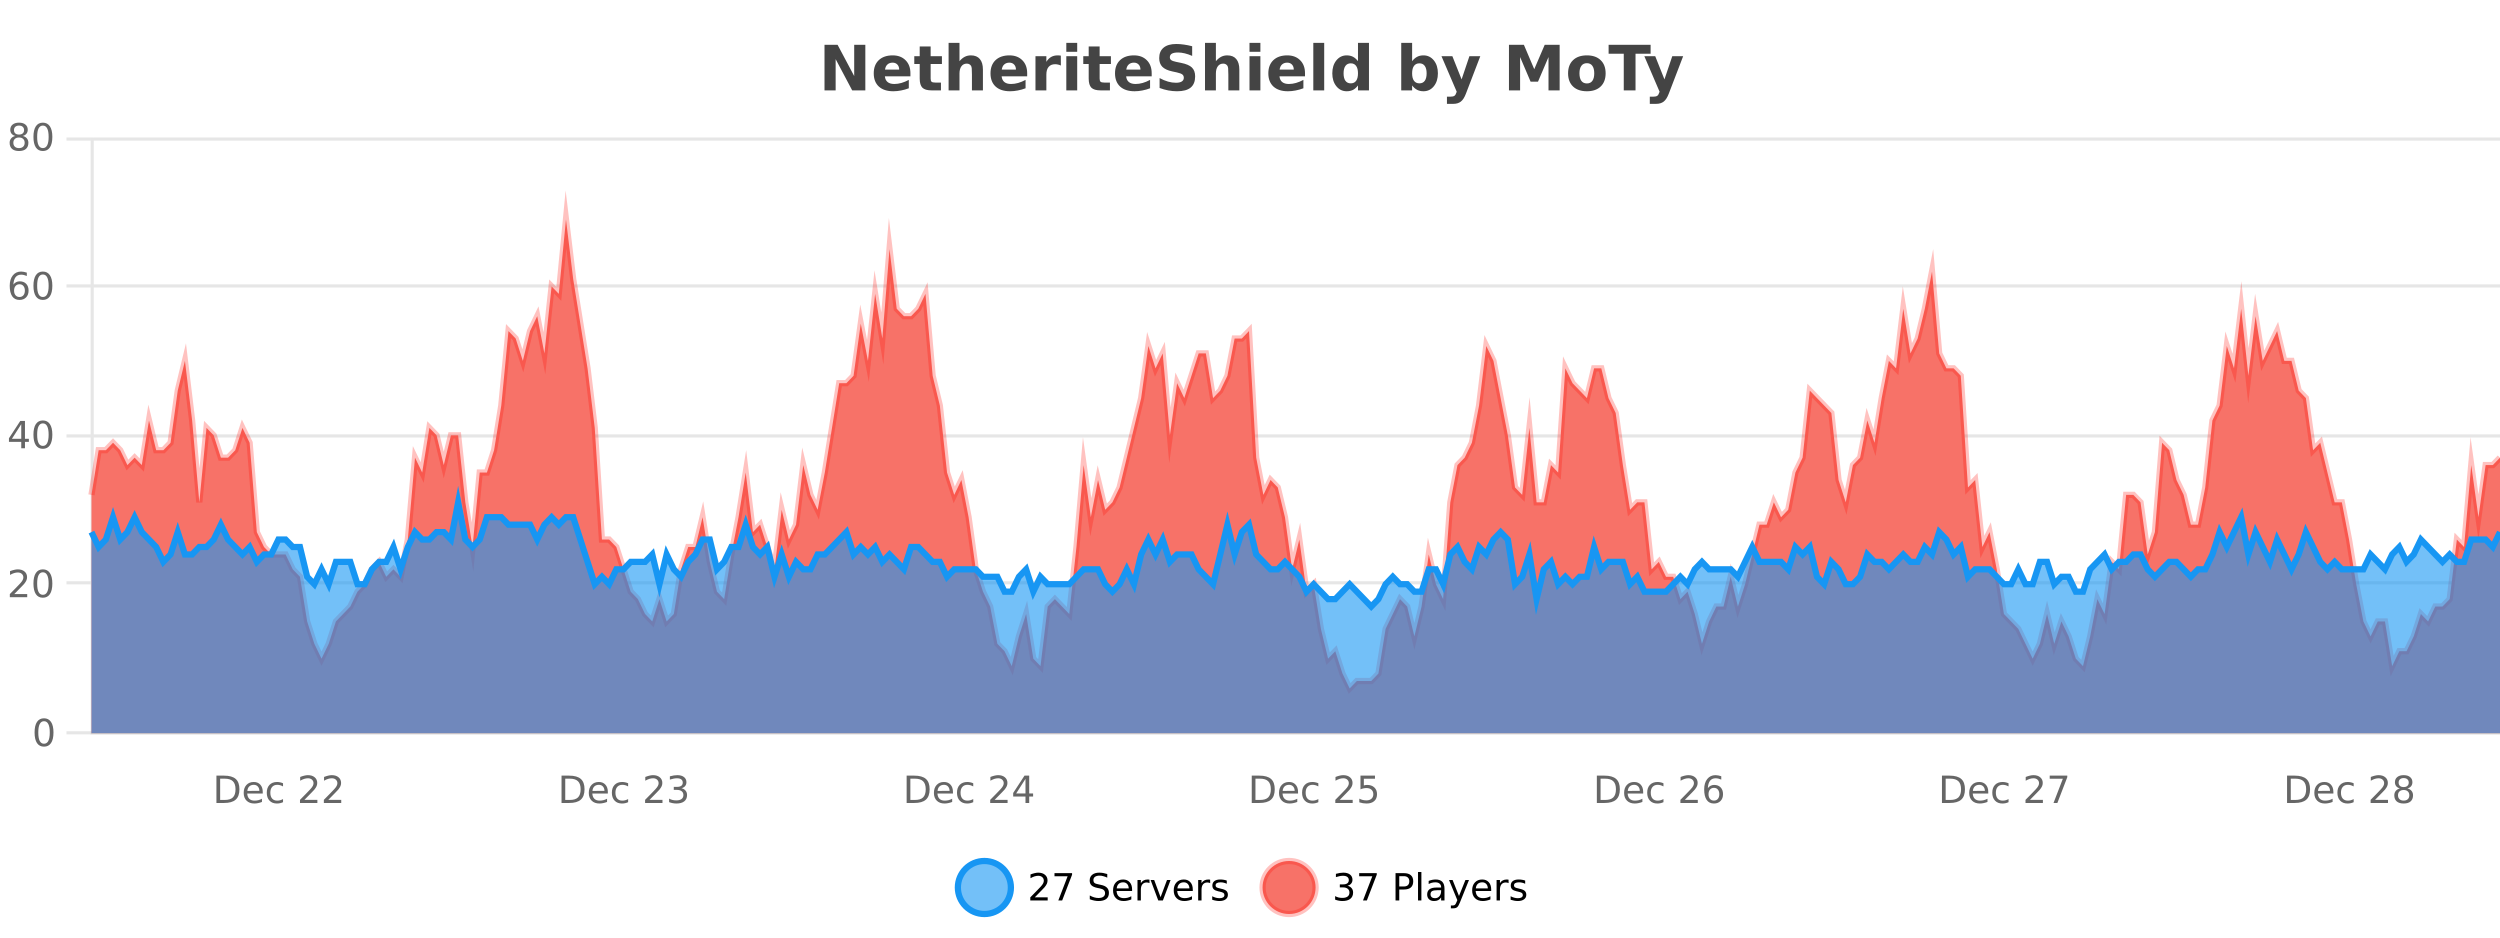 <?xml version="1.0" encoding="UTF-8"?>
<svg xmlns="http://www.w3.org/2000/svg" xmlns:xlink="http://www.w3.org/1999/xlink" width="800pt" height="300pt" viewBox="0 0 800 300" version="1.1">
<defs>
<clipPath id="clip1">
  <path d="M 278 263 L 352 263 L 352 300 L 278 300 Z M 278 263 "/>
</clipPath>
<clipPath id="clip2">
  <path d="M 375 263 L 450 263 L 450 300 L 375 300 Z M 375 263 "/>
</clipPath>
<clipPath id="clip3">
  <path d="M 29.27 70 L 800 70 L 800 234.602 L 29.27 234.602 Z M 29.27 70 "/>
</clipPath>
<clipPath id="clip4">
  <path d="M 28.27 43 L 800 43 L 800 235.602 L 28.27 235.602 Z M 28.27 43 "/>
</clipPath>
<clipPath id="clip5">
  <path d="M 29.27 160 L 800 160 L 800 234.602 L 29.27 234.602 Z M 29.27 160 "/>
</clipPath>
<clipPath id="clip6">
  <path d="M 28.27 132 L 800 132 L 800 223 L 28.27 223 Z M 28.27 132 "/>
</clipPath>
</defs>
<g id="surface4187421">
<rect x="0" y="0" width="800" height="300" style="fill:rgb(100%,100%,100%);fill-opacity:1;stroke:none;"/>
<path style="fill:none;stroke-width:1;stroke-linecap:butt;stroke-linejoin:miter;stroke:rgb(0%,0%,0%);stroke-opacity:0.098;stroke-miterlimit:10;" d="M 30 234.5 L 800 234.5 "/>
<path style="fill:none;stroke-width:1;stroke-linecap:butt;stroke-linejoin:miter;stroke:rgb(0%,0%,0%);stroke-opacity:0.098;stroke-miterlimit:10;" d="M 21.27 234.5 L 29 234.5 "/>
<path style="fill:none;stroke-width:1;stroke-linecap:butt;stroke-linejoin:miter;stroke:rgb(0%,0%,0%);stroke-opacity:0.098;stroke-miterlimit:10;" d="M 30 186.5 L 800 186.5 "/>
<path style="fill:none;stroke-width:1;stroke-linecap:butt;stroke-linejoin:miter;stroke:rgb(0%,0%,0%);stroke-opacity:0.098;stroke-miterlimit:10;" d="M 21.27 186.5 L 29 186.5 "/>
<path style="fill:none;stroke-width:1;stroke-linecap:butt;stroke-linejoin:miter;stroke:rgb(0%,0%,0%);stroke-opacity:0.098;stroke-miterlimit:10;" d="M 30 139.5 L 800 139.5 "/>
<path style="fill:none;stroke-width:1;stroke-linecap:butt;stroke-linejoin:miter;stroke:rgb(0%,0%,0%);stroke-opacity:0.098;stroke-miterlimit:10;" d="M 21.27 139.5 L 29 139.5 "/>
<path style="fill:none;stroke-width:1;stroke-linecap:butt;stroke-linejoin:miter;stroke:rgb(0%,0%,0%);stroke-opacity:0.098;stroke-miterlimit:10;" d="M 30 91.5 L 800 91.5 "/>
<path style="fill:none;stroke-width:1;stroke-linecap:butt;stroke-linejoin:miter;stroke:rgb(0%,0%,0%);stroke-opacity:0.098;stroke-miterlimit:10;" d="M 21.27 91.5 L 29 91.5 "/>
<path style="fill:none;stroke-width:1;stroke-linecap:butt;stroke-linejoin:miter;stroke:rgb(0%,0%,0%);stroke-opacity:0.098;stroke-miterlimit:10;" d="M 30 44.5 L 800 44.5 "/>
<path style="fill:none;stroke-width:1;stroke-linecap:butt;stroke-linejoin:miter;stroke:rgb(0%,0%,0%);stroke-opacity:0.098;stroke-miterlimit:10;" d="M 21.27 44.5 L 29 44.5 "/>
<path style=" stroke:none;fill-rule:nonzero;fill:rgb(9.02%,58.824%,95.294%);fill-opacity:0.6;" d="M 323.488 284 C 323.488 288.688 319.688 292.484 315.004 292.484 C 310.316 292.484 306.52 288.688 306.52 284 C 306.52 279.312 310.316 275.516 315.004 275.516 C 319.688 275.516 323.488 279.312 323.488 284 Z M 323.488 284 "/>
<g clip-path="url(#clip1)" clip-rule="nonzero">
<path style="fill:none;stroke-width:2;stroke-linecap:butt;stroke-linejoin:miter;stroke:rgb(9.02%,58.824%,95.294%);stroke-opacity:1;stroke-miterlimit:10;" d="M 323.488 284 C 323.488 288.688 319.688 292.484 315.004 292.484 C 310.316 292.484 306.52 288.688 306.52 284 C 306.52 279.312 310.316 275.516 315.004 275.516 C 319.688 275.516 323.488 279.312 323.488 284 Z M 323.488 284 "/>
</g>
<path style=" stroke:none;fill-rule:nonzero;fill:rgb(0%,0%,0%);fill-opacity:1;" d="M 331.117 287.156 L 335.258 287.156 L 335.258 288.156 L 329.695 288.156 L 329.695 287.156 C 330.141 286.699 330.75 286.078 331.523 285.297 C 332.305 284.508 332.793 283.996 332.992 283.766 C 333.375 283.352 333.641 282.996 333.789 282.703 C 333.945 282.402 334.023 282.109 334.023 281.828 C 334.023 281.359 333.855 280.98 333.523 280.688 C 333.199 280.398 332.777 280.25 332.258 280.25 C 331.883 280.25 331.484 280.312 331.07 280.438 C 330.664 280.562 330.227 280.762 329.758 281.031 L 329.758 279.828 C 330.234 279.641 330.68 279.5 331.086 279.406 C 331.5 279.305 331.883 279.25 332.227 279.25 C 333.133 279.25 333.855 279.48 334.398 279.938 C 334.938 280.387 335.211 280.992 335.211 281.75 C 335.211 282.105 335.141 282.445 335.008 282.766 C 334.871 283.09 334.625 283.469 334.273 283.906 C 334.168 284.023 333.855 284.352 333.336 284.891 C 332.812 285.434 332.074 286.188 331.117 287.156 Z M 337.438 279.406 L 343.062 279.406 L 343.062 279.906 L 339.891 288.156 L 338.656 288.156 L 341.641 280.406 L 337.438 280.406 Z M 354.324 279.688 L 354.324 280.844 C 353.875 280.637 353.449 280.48 353.043 280.375 C 352.645 280.262 352.266 280.203 351.902 280.203 C 351.254 280.203 350.754 280.328 350.402 280.578 C 350.059 280.828 349.887 281.188 349.887 281.656 C 349.887 282.043 350 282.336 350.23 282.531 C 350.457 282.73 350.902 282.887 351.559 283 L 352.262 283.156 C 353.145 283.324 353.797 283.621 354.215 284.047 C 354.641 284.465 354.855 285.027 354.855 285.734 C 354.855 286.59 354.566 287.234 353.996 287.672 C 353.434 288.109 352.598 288.328 351.496 288.328 C 351.09 288.328 350.652 288.281 350.184 288.188 C 349.715 288.094 349.23 287.953 348.73 287.766 L 348.73 286.547 C 349.207 286.82 349.676 287.023 350.137 287.156 C 350.605 287.293 351.059 287.359 351.496 287.359 C 352.172 287.359 352.691 287.23 353.059 286.969 C 353.434 286.699 353.621 286.32 353.621 285.828 C 353.621 285.402 353.484 285.07 353.215 284.828 C 352.953 284.578 352.52 284.398 351.918 284.281 L 351.199 284.141 C 350.312 283.965 349.672 283.688 349.277 283.312 C 348.891 282.938 348.699 282.418 348.699 281.75 C 348.699 280.969 348.969 280.359 349.512 279.922 C 350.051 279.477 350.801 279.25 351.762 279.25 C 352.176 279.25 352.594 279.289 353.012 279.359 C 353.438 279.434 353.875 279.543 354.324 279.688 Z M 362.27 284.609 L 362.27 285.125 L 357.301 285.125 C 357.352 285.875 357.574 286.445 357.973 286.828 C 358.379 287.215 358.934 287.406 359.645 287.406 C 360.059 287.406 360.461 287.359 360.848 287.266 C 361.242 287.164 361.633 287.008 362.02 286.797 L 362.02 287.828 C 361.621 287.984 361.223 288.105 360.816 288.188 C 360.41 288.281 359.996 288.328 359.582 288.328 C 358.539 288.328 357.711 288.027 357.098 287.422 C 356.48 286.809 356.176 285.98 356.176 284.938 C 356.176 283.867 356.465 283.016 357.051 282.391 C 357.633 281.758 358.414 281.438 359.395 281.438 C 360.277 281.438 360.977 281.727 361.488 282.297 C 362.008 282.859 362.27 283.633 362.27 284.609 Z M 361.191 284.281 C 361.18 283.699 361.012 283.23 360.691 282.875 C 360.367 282.523 359.941 282.344 359.41 282.344 C 358.805 282.344 358.32 282.516 357.957 282.859 C 357.602 283.203 357.398 283.684 357.348 284.297 Z M 367.84 282.594 C 367.715 282.531 367.578 282.484 367.434 282.453 C 367.297 282.414 367.141 282.391 366.965 282.391 C 366.359 282.391 365.891 282.59 365.559 282.984 C 365.234 283.383 365.074 283.953 365.074 284.703 L 365.074 288.156 L 363.996 288.156 L 363.996 281.594 L 365.074 281.594 L 365.074 282.609 C 365.301 282.215 365.598 281.922 365.965 281.734 C 366.328 281.539 366.77 281.438 367.293 281.438 C 367.363 281.438 367.441 281.445 367.527 281.453 C 367.621 281.465 367.719 281.48 367.824 281.5 Z M 368.195 281.594 L 369.336 281.594 L 371.383 287.094 L 373.445 281.594 L 374.586 281.594 L 372.117 288.156 L 370.648 288.156 Z M 381.688 284.609 L 381.688 285.125 L 376.719 285.125 C 376.77 285.875 376.992 286.445 377.391 286.828 C 377.797 287.215 378.352 287.406 379.062 287.406 C 379.477 287.406 379.879 287.359 380.266 287.266 C 380.66 287.164 381.051 287.008 381.438 286.797 L 381.438 287.828 C 381.039 287.984 380.641 288.105 380.234 288.188 C 379.828 288.281 379.414 288.328 379 288.328 C 377.957 288.328 377.129 288.027 376.516 287.422 C 375.898 286.809 375.594 285.98 375.594 284.938 C 375.594 283.867 375.883 283.016 376.469 282.391 C 377.051 281.758 377.832 281.438 378.812 281.438 C 379.695 281.438 380.395 281.727 380.906 282.297 C 381.426 282.859 381.688 283.633 381.688 284.609 Z M 380.609 284.281 C 380.598 283.699 380.43 283.23 380.109 282.875 C 379.785 282.523 379.359 282.344 378.828 282.344 C 378.223 282.344 377.738 282.516 377.375 282.859 C 377.02 283.203 376.816 283.684 376.766 284.297 Z M 387.258 282.594 C 387.133 282.531 386.996 282.484 386.852 282.453 C 386.715 282.414 386.559 282.391 386.383 282.391 C 385.777 282.391 385.309 282.59 384.977 282.984 C 384.652 283.383 384.492 283.953 384.492 284.703 L 384.492 288.156 L 383.414 288.156 L 383.414 281.594 L 384.492 281.594 L 384.492 282.609 C 384.719 282.215 385.016 281.922 385.383 281.734 C 385.746 281.539 386.188 281.438 386.711 281.438 C 386.781 281.438 386.859 281.445 386.945 281.453 C 387.039 281.465 387.137 281.48 387.242 281.5 Z M 392.566 281.781 L 392.566 282.812 C 392.262 282.656 391.945 282.543 391.613 282.469 C 391.289 282.387 390.949 282.344 390.598 282.344 C 390.066 282.344 389.664 282.43 389.395 282.594 C 389.121 282.75 388.988 282.996 388.988 283.328 C 388.988 283.578 389.082 283.777 389.27 283.922 C 389.465 284.059 389.855 284.188 390.441 284.312 L 390.801 284.406 C 391.57 284.562 392.117 284.793 392.441 285.094 C 392.762 285.398 392.926 285.812 392.926 286.344 C 392.926 286.961 392.68 287.445 392.191 287.797 C 391.711 288.152 391.051 288.328 390.207 288.328 C 389.852 288.328 389.48 288.289 389.098 288.219 C 388.723 288.156 388.324 288.059 387.91 287.922 L 387.91 286.797 C 388.305 287.008 388.695 287.164 389.082 287.266 C 389.465 287.371 389.852 287.422 390.238 287.422 C 390.738 287.422 391.121 287.34 391.395 287.172 C 391.676 286.996 391.816 286.746 391.816 286.422 C 391.816 286.133 391.715 285.906 391.52 285.75 C 391.32 285.594 390.887 285.445 390.223 285.297 L 389.848 285.219 C 389.18 285.074 388.695 284.855 388.395 284.562 C 388.102 284.273 387.957 283.875 387.957 283.375 C 387.957 282.75 388.176 282.273 388.613 281.938 C 389.051 281.605 389.668 281.438 390.473 281.438 C 390.867 281.438 391.242 281.469 391.598 281.531 C 391.949 281.586 392.273 281.668 392.566 281.781 Z M 325.004 277.016 "/>
<path style=" stroke:none;fill-rule:nonzero;fill:rgb(96.863%,44.706%,40.784%);fill-opacity:1;" d="M 420.988 284 C 420.988 288.688 417.191 292.484 412.504 292.484 C 407.82 292.484 404.02 288.688 404.02 284 C 404.02 279.312 407.82 275.516 412.504 275.516 C 417.191 275.516 420.988 279.312 420.988 284 Z M 420.988 284 "/>
<g clip-path="url(#clip2)" clip-rule="nonzero">
<path style="fill:none;stroke-width:2;stroke-linecap:butt;stroke-linejoin:miter;stroke:rgb(100%,4.706%,0%);stroke-opacity:0.247;stroke-miterlimit:10;" d="M 420.988 284 C 420.988 288.688 417.191 292.484 412.504 292.484 C 407.82 292.484 404.02 288.688 404.02 284 C 404.02 279.312 407.82 275.516 412.504 275.516 C 417.191 275.516 420.988 279.312 420.988 284 Z M 420.988 284 "/>
</g>
<path style=" stroke:none;fill-rule:nonzero;fill:rgb(0%,0%,0%);fill-opacity:1;" d="M 431.195 283.438 C 431.758 283.562 432.195 283.82 432.508 284.203 C 432.828 284.578 432.992 285.047 432.992 285.609 C 432.992 286.477 432.695 287.148 432.102 287.625 C 431.508 288.094 430.664 288.328 429.57 288.328 C 429.203 288.328 428.824 288.289 428.43 288.219 C 428.043 288.148 427.648 288.039 427.242 287.891 L 427.242 286.75 C 427.562 286.938 427.918 287.086 428.305 287.188 C 428.699 287.281 429.109 287.328 429.539 287.328 C 430.277 287.328 430.84 287.184 431.227 286.891 C 431.621 286.602 431.82 286.172 431.82 285.609 C 431.82 285.102 431.637 284.699 431.273 284.406 C 430.906 284.117 430.406 283.969 429.773 283.969 L 428.742 283.969 L 428.742 283 L 429.82 283 C 430.391 283 430.836 282.887 431.148 282.656 C 431.461 282.418 431.617 282.078 431.617 281.641 C 431.617 281.195 431.453 280.852 431.133 280.609 C 430.82 280.371 430.367 280.25 429.773 280.25 C 429.438 280.25 429.086 280.289 428.711 280.359 C 428.344 280.422 427.938 280.527 427.492 280.672 L 427.492 279.625 C 427.949 279.5 428.371 279.406 428.758 279.344 C 429.152 279.281 429.523 279.25 429.867 279.25 C 430.773 279.25 431.484 279.453 432.008 279.859 C 432.527 280.266 432.789 280.82 432.789 281.516 C 432.789 282.008 432.648 282.418 432.367 282.75 C 432.094 283.086 431.703 283.312 431.195 283.438 Z M 434.938 279.406 L 440.562 279.406 L 440.562 279.906 L 437.391 288.156 L 436.156 288.156 L 439.141 280.406 L 434.938 280.406 Z M 447.762 280.375 L 447.762 283.672 L 449.246 283.672 C 449.797 283.672 450.223 283.531 450.527 283.25 C 450.828 282.961 450.98 282.547 450.98 282.016 C 450.98 281.496 450.828 281.094 450.527 280.812 C 450.223 280.523 449.797 280.375 449.246 280.375 Z M 446.574 279.406 L 449.246 279.406 C 450.234 279.406 450.98 279.633 451.48 280.078 C 451.98 280.516 452.23 281.164 452.23 282.016 C 452.23 282.883 451.98 283.539 451.48 283.984 C 450.98 284.422 450.234 284.641 449.246 284.641 L 447.762 284.641 L 447.762 288.156 L 446.574 288.156 Z M 453.766 279.031 L 454.844 279.031 L 454.844 288.156 L 453.766 288.156 Z M 460.082 284.859 C 459.215 284.859 458.613 284.961 458.27 285.156 C 457.934 285.355 457.77 285.695 457.77 286.172 C 457.77 286.559 457.895 286.867 458.145 287.094 C 458.402 287.312 458.746 287.422 459.176 287.422 C 459.777 287.422 460.258 287.215 460.613 286.797 C 460.977 286.371 461.16 285.805 461.16 285.094 L 461.16 284.859 Z M 462.238 284.406 L 462.238 288.156 L 461.16 288.156 L 461.16 287.156 C 460.91 287.555 460.602 287.852 460.238 288.047 C 459.871 288.234 459.426 288.328 458.895 288.328 C 458.215 288.328 457.68 288.141 457.285 287.766 C 456.887 287.383 456.691 286.875 456.691 286.25 C 456.691 285.512 456.934 284.953 457.426 284.578 C 457.926 284.203 458.664 284.016 459.645 284.016 L 461.16 284.016 L 461.16 283.906 C 461.16 283.406 460.992 283.023 460.66 282.75 C 460.336 282.48 459.883 282.344 459.301 282.344 C 458.926 282.344 458.555 282.391 458.191 282.484 C 457.836 282.578 457.496 282.715 457.176 282.891 L 457.176 281.891 C 457.57 281.734 457.949 281.621 458.316 281.547 C 458.691 281.477 459.055 281.438 459.41 281.438 C 460.355 281.438 461.066 281.684 461.535 282.172 C 462.004 282.664 462.238 283.406 462.238 284.406 Z M 467.188 288.766 C 466.883 289.547 466.586 290.055 466.297 290.297 C 466.004 290.535 465.617 290.656 465.141 290.656 L 464.281 290.656 L 464.281 289.75 L 464.906 289.75 C 465.207 289.75 465.438 289.676 465.594 289.531 C 465.758 289.395 465.941 289.066 466.141 288.547 L 466.344 288.047 L 463.688 281.594 L 464.828 281.594 L 466.875 286.719 L 468.938 281.594 L 470.078 281.594 Z M 477.18 284.609 L 477.18 285.125 L 472.211 285.125 C 472.262 285.875 472.484 286.445 472.883 286.828 C 473.289 287.215 473.844 287.406 474.555 287.406 C 474.969 287.406 475.371 287.359 475.758 287.266 C 476.152 287.164 476.543 287.008 476.93 286.797 L 476.93 287.828 C 476.531 287.984 476.133 288.105 475.727 288.188 C 475.32 288.281 474.906 288.328 474.492 288.328 C 473.449 288.328 472.621 288.027 472.008 287.422 C 471.391 286.809 471.086 285.98 471.086 284.938 C 471.086 283.867 471.375 283.016 471.961 282.391 C 472.543 281.758 473.324 281.438 474.305 281.438 C 475.188 281.438 475.887 281.727 476.398 282.297 C 476.918 282.859 477.18 283.633 477.18 284.609 Z M 476.102 284.281 C 476.09 283.699 475.922 283.23 475.602 282.875 C 475.277 282.523 474.852 282.344 474.32 282.344 C 473.715 282.344 473.23 282.516 472.867 282.859 C 472.512 283.203 472.309 283.684 472.258 284.297 Z M 482.75 282.594 C 482.625 282.531 482.488 282.484 482.344 282.453 C 482.207 282.414 482.051 282.391 481.875 282.391 C 481.27 282.391 480.801 282.59 480.469 282.984 C 480.145 283.383 479.984 283.953 479.984 284.703 L 479.984 288.156 L 478.906 288.156 L 478.906 281.594 L 479.984 281.594 L 479.984 282.609 C 480.211 282.215 480.508 281.922 480.875 281.734 C 481.238 281.539 481.68 281.438 482.203 281.438 C 482.273 281.438 482.352 281.445 482.438 281.453 C 482.531 281.465 482.629 281.48 482.734 281.5 Z M 488.055 281.781 L 488.055 282.812 C 487.75 282.656 487.434 282.543 487.102 282.469 C 486.777 282.387 486.438 282.344 486.086 282.344 C 485.555 282.344 485.152 282.43 484.883 282.594 C 484.609 282.75 484.477 282.996 484.477 283.328 C 484.477 283.578 484.57 283.777 484.758 283.922 C 484.953 284.059 485.344 284.188 485.93 284.312 L 486.289 284.406 C 487.059 284.562 487.605 284.793 487.93 285.094 C 488.25 285.398 488.414 285.812 488.414 286.344 C 488.414 286.961 488.168 287.445 487.68 287.797 C 487.199 288.152 486.539 288.328 485.695 288.328 C 485.34 288.328 484.969 288.289 484.586 288.219 C 484.211 288.156 483.812 288.059 483.398 287.922 L 483.398 286.797 C 483.793 287.008 484.184 287.164 484.57 287.266 C 484.953 287.371 485.34 287.422 485.727 287.422 C 486.227 287.422 486.609 287.34 486.883 287.172 C 487.164 286.996 487.305 286.746 487.305 286.422 C 487.305 286.133 487.203 285.906 487.008 285.75 C 486.809 285.594 486.375 285.445 485.711 285.297 L 485.336 285.219 C 484.668 285.074 484.184 284.855 483.883 284.562 C 483.59 284.273 483.445 283.875 483.445 283.375 C 483.445 282.75 483.664 282.273 484.102 281.938 C 484.539 281.605 485.156 281.438 485.961 281.438 C 486.355 281.438 486.73 281.469 487.086 281.531 C 487.438 281.586 487.762 281.668 488.055 281.781 Z M 422.504 277.016 "/>
<path style=" stroke:none;fill-rule:nonzero;fill:rgb(26.667%,26.667%,26.667%);fill-opacity:1;" d="M 263.844 14.344 L 268.031 14.344 L 273.344 24.344 L 273.344 14.344 L 276.906 14.344 L 276.906 28.922 L 272.703 28.922 L 267.406 18.922 L 267.406 28.922 L 263.844 28.922 Z M 291.332 23.422 L 291.332 24.422 L 283.16 24.422 C 283.242 25.246 283.539 25.859 284.051 26.266 C 284.559 26.672 285.27 26.875 286.176 26.875 C 286.914 26.875 287.668 26.766 288.441 26.547 C 289.211 26.328 290.004 26 290.816 25.562 L 290.816 28.25 C 289.992 28.562 289.164 28.797 288.332 28.953 C 287.508 29.117 286.684 29.203 285.863 29.203 C 283.883 29.203 282.34 28.703 281.238 27.703 C 280.145 26.695 279.598 25.281 279.598 23.469 C 279.598 21.68 280.133 20.273 281.207 19.25 C 282.289 18.23 283.773 17.719 285.66 17.719 C 287.379 17.719 288.754 18.242 289.785 19.281 C 290.816 20.312 291.332 21.695 291.332 23.422 Z M 287.738 22.266 C 287.738 21.602 287.543 21.062 287.16 20.656 C 286.773 20.25 286.27 20.047 285.645 20.047 C 284.965 20.047 284.414 20.242 283.988 20.625 C 283.57 21 283.309 21.547 283.207 22.266 Z M 297.805 14.875 L 297.805 17.984 L 301.414 17.984 L 301.414 20.484 L 297.805 20.484 L 297.805 25.125 C 297.805 25.637 297.902 25.98 298.102 26.156 C 298.309 26.336 298.711 26.422 299.305 26.422 L 301.102 26.422 L 301.102 28.922 L 298.102 28.922 C 296.727 28.922 295.746 28.637 295.164 28.062 C 294.59 27.48 294.305 26.5 294.305 25.125 L 294.305 20.484 L 292.57 20.484 L 292.57 17.984 L 294.305 17.984 L 294.305 14.875 Z M 314.535 22.266 L 314.535 28.922 L 311.02 28.922 L 311.02 23.844 C 311.02 22.887 310.996 22.23 310.957 21.875 C 310.914 21.512 310.84 21.246 310.738 21.078 C 310.602 20.852 310.414 20.672 310.176 20.547 C 309.945 20.422 309.68 20.359 309.379 20.359 C 308.648 20.359 308.074 20.641 307.66 21.203 C 307.242 21.766 307.035 22.547 307.035 23.547 L 307.035 28.922 L 303.551 28.922 L 303.551 13.719 L 307.035 13.719 L 307.035 19.578 C 307.566 18.945 308.129 18.477 308.723 18.172 C 309.316 17.871 309.965 17.719 310.676 17.719 C 311.945 17.719 312.902 18.109 313.551 18.891 C 314.207 19.664 314.535 20.789 314.535 22.266 Z M 328.695 23.422 L 328.695 24.422 L 320.523 24.422 C 320.605 25.246 320.902 25.859 321.414 26.266 C 321.922 26.672 322.633 26.875 323.539 26.875 C 324.277 26.875 325.031 26.766 325.805 26.547 C 326.574 26.328 327.367 26 328.18 25.562 L 328.18 28.25 C 327.355 28.562 326.527 28.797 325.695 28.953 C 324.871 29.117 324.047 29.203 323.227 29.203 C 321.246 29.203 319.703 28.703 318.602 27.703 C 317.508 26.695 316.961 25.281 316.961 23.469 C 316.961 21.68 317.496 20.273 318.57 19.25 C 319.652 18.23 321.137 17.719 323.023 17.719 C 324.742 17.719 326.117 18.242 327.148 19.281 C 328.18 20.312 328.695 21.695 328.695 23.422 Z M 325.102 22.266 C 325.102 21.602 324.906 21.062 324.523 20.656 C 324.137 20.25 323.633 20.047 323.008 20.047 C 322.328 20.047 321.777 20.242 321.352 20.625 C 320.934 21 320.672 21.547 320.57 22.266 Z M 339.477 20.969 C 339.164 20.824 338.855 20.719 338.555 20.656 C 338.25 20.586 337.949 20.547 337.648 20.547 C 336.742 20.547 336.043 20.836 335.555 21.406 C 335.074 21.98 334.836 22.805 334.836 23.875 L 334.836 28.922 L 331.352 28.922 L 331.352 17.984 L 334.836 17.984 L 334.836 19.781 C 335.281 19.062 335.797 18.543 336.383 18.219 C 336.965 17.887 337.664 17.719 338.477 17.719 C 338.602 17.719 338.73 17.727 338.867 17.734 C 339 17.746 339.199 17.766 339.461 17.797 Z M 341.219 17.984 L 344.703 17.984 L 344.703 28.922 L 341.219 28.922 Z M 341.219 13.719 L 344.703 13.719 L 344.703 16.578 L 341.219 16.578 Z M 351.883 14.875 L 351.883 17.984 L 355.492 17.984 L 355.492 20.484 L 351.883 20.484 L 351.883 25.125 C 351.883 25.637 351.98 25.98 352.18 26.156 C 352.387 26.336 352.789 26.422 353.383 26.422 L 355.18 26.422 L 355.18 28.922 L 352.18 28.922 C 350.805 28.922 349.824 28.637 349.242 28.062 C 348.668 27.48 348.383 26.5 348.383 25.125 L 348.383 20.484 L 346.648 20.484 L 346.648 17.984 L 348.383 17.984 L 348.383 14.875 Z M 368.539 23.422 L 368.539 24.422 L 360.367 24.422 C 360.449 25.246 360.746 25.859 361.258 26.266 C 361.766 26.672 362.477 26.875 363.383 26.875 C 364.121 26.875 364.875 26.766 365.648 26.547 C 366.418 26.328 367.211 26 368.023 25.562 L 368.023 28.25 C 367.199 28.562 366.371 28.797 365.539 28.953 C 364.715 29.117 363.891 29.203 363.07 29.203 C 361.09 29.203 359.547 28.703 358.445 27.703 C 357.352 26.695 356.805 25.281 356.805 23.469 C 356.805 21.68 357.34 20.273 358.414 19.25 C 359.496 18.23 360.98 17.719 362.867 17.719 C 364.586 17.719 365.961 18.242 366.992 19.281 C 368.023 20.312 368.539 21.695 368.539 23.422 Z M 364.945 22.266 C 364.945 21.602 364.75 21.062 364.367 20.656 C 363.98 20.25 363.477 20.047 362.852 20.047 C 362.172 20.047 361.621 20.242 361.195 20.625 C 360.777 21 360.516 21.547 360.414 22.266 Z M 381.492 14.797 L 381.492 17.891 C 380.688 17.527 379.906 17.258 379.148 17.078 C 378.387 16.891 377.668 16.797 376.992 16.797 C 376.094 16.797 375.43 16.922 374.992 17.172 C 374.562 17.422 374.352 17.809 374.352 18.328 C 374.352 18.715 374.496 19.016 374.789 19.234 C 375.078 19.453 375.605 19.641 376.367 19.797 L 377.961 20.125 C 379.586 20.449 380.734 20.945 381.414 21.609 C 382.102 22.277 382.445 23.219 382.445 24.438 C 382.445 26.043 381.965 27.242 381.008 28.031 C 380.059 28.812 378.605 29.203 376.648 29.203 C 375.719 29.203 374.789 29.113 373.852 28.938 C 372.922 28.762 371.996 28.5 371.07 28.156 L 371.07 24.984 C 371.996 25.484 372.891 25.859 373.758 26.109 C 374.633 26.359 375.477 26.484 376.289 26.484 C 377.109 26.484 377.734 26.352 378.164 26.078 C 378.602 25.797 378.82 25.402 378.82 24.891 C 378.82 24.445 378.668 24.094 378.367 23.844 C 378.074 23.594 377.484 23.371 376.602 23.172 L 375.148 22.859 C 373.688 22.547 372.621 22.055 371.945 21.375 C 371.277 20.688 370.945 19.762 370.945 18.594 C 370.945 17.148 371.414 16.031 372.352 15.25 C 373.289 14.469 374.637 14.078 376.398 14.078 C 377.199 14.078 378.023 14.141 378.867 14.266 C 379.711 14.383 380.586 14.559 381.492 14.797 Z M 396.586 22.266 L 396.586 28.922 L 393.07 28.922 L 393.07 23.844 C 393.07 22.887 393.047 22.23 393.008 21.875 C 392.965 21.512 392.891 21.246 392.789 21.078 C 392.652 20.852 392.465 20.672 392.227 20.547 C 391.996 20.422 391.73 20.359 391.43 20.359 C 390.699 20.359 390.125 20.641 389.711 21.203 C 389.293 21.766 389.086 22.547 389.086 23.547 L 389.086 28.922 L 385.602 28.922 L 385.602 13.719 L 389.086 13.719 L 389.086 19.578 C 389.617 18.945 390.18 18.477 390.773 18.172 C 391.367 17.871 392.016 17.719 392.727 17.719 C 393.996 17.719 394.953 18.109 395.602 18.891 C 396.258 19.664 396.586 20.789 396.586 22.266 Z M 399.84 17.984 L 403.324 17.984 L 403.324 28.922 L 399.84 28.922 Z M 399.84 13.719 L 403.324 13.719 L 403.324 16.578 L 399.84 16.578 Z M 417.602 23.422 L 417.602 24.422 L 409.43 24.422 C 409.512 25.246 409.809 25.859 410.32 26.266 C 410.828 26.672 411.539 26.875 412.445 26.875 C 413.184 26.875 413.938 26.766 414.711 26.547 C 415.48 26.328 416.273 26 417.086 25.562 L 417.086 28.25 C 416.262 28.562 415.434 28.797 414.602 28.953 C 413.777 29.117 412.953 29.203 412.133 29.203 C 410.152 29.203 408.609 28.703 407.508 27.703 C 406.414 26.695 405.867 25.281 405.867 23.469 C 405.867 21.68 406.402 20.273 407.477 19.25 C 408.559 18.23 410.043 17.719 411.93 17.719 C 413.648 17.719 415.023 18.242 416.055 19.281 C 417.086 20.312 417.602 21.695 417.602 23.422 Z M 414.008 22.266 C 414.008 21.602 413.812 21.062 413.43 20.656 C 413.043 20.25 412.539 20.047 411.914 20.047 C 411.234 20.047 410.684 20.242 410.258 20.625 C 409.84 21 409.578 21.547 409.477 22.266 Z M 420.258 13.719 L 423.742 13.719 L 423.742 28.922 L 420.258 28.922 Z M 434.555 19.578 L 434.555 13.719 L 438.07 13.719 L 438.07 28.922 L 434.555 28.922 L 434.555 27.344 C 434.074 27.992 433.543 28.465 432.961 28.766 C 432.375 29.055 431.703 29.203 430.945 29.203 C 429.602 29.203 428.496 28.668 427.633 27.594 C 426.766 26.523 426.336 25.148 426.336 23.469 C 426.336 21.781 426.766 20.402 427.633 19.328 C 428.496 18.258 429.602 17.719 430.945 17.719 C 431.703 17.719 432.375 17.871 432.961 18.172 C 433.543 18.477 434.074 18.945 434.555 19.578 Z M 432.242 26.672 C 432.992 26.672 433.562 26.402 433.961 25.859 C 434.355 25.309 434.555 24.512 434.555 23.469 C 434.555 22.43 434.355 21.637 433.961 21.094 C 433.562 20.543 432.992 20.266 432.242 20.266 C 431.5 20.266 430.934 20.543 430.539 21.094 C 430.141 21.637 429.945 22.43 429.945 23.469 C 429.945 24.512 430.141 25.309 430.539 25.859 C 430.934 26.402 431.5 26.672 432.242 26.672 Z M 454.207 26.672 C 454.957 26.672 455.527 26.402 455.926 25.859 C 456.32 25.309 456.52 24.512 456.52 23.469 C 456.52 22.43 456.32 21.637 455.926 21.094 C 455.527 20.543 454.957 20.266 454.207 20.266 C 453.457 20.266 452.879 20.543 452.473 21.094 C 452.074 21.637 451.879 22.43 451.879 23.469 C 451.879 24.5 452.074 25.293 452.473 25.844 C 452.879 26.398 453.457 26.672 454.207 26.672 Z M 451.879 19.578 C 452.367 18.945 452.902 18.477 453.488 18.172 C 454.07 17.871 454.742 17.719 455.504 17.719 C 456.855 17.719 457.965 18.258 458.832 19.328 C 459.695 20.402 460.129 21.781 460.129 23.469 C 460.129 25.148 459.695 26.523 458.832 27.594 C 457.965 28.668 456.855 29.203 455.504 29.203 C 454.742 29.203 454.07 29.051 453.488 28.75 C 452.902 28.449 452.367 27.98 451.879 27.344 L 451.879 28.922 L 448.395 28.922 L 448.395 13.719 L 451.879 13.719 Z M 461.273 17.984 L 464.758 17.984 L 467.711 25.406 L 470.211 17.984 L 473.695 17.984 L 469.102 29.953 C 468.641 31.172 468.102 32.02 467.477 32.5 C 466.859 32.988 466.055 33.234 465.055 33.234 L 463.023 33.234 L 463.023 30.938 L 464.117 30.938 C 464.711 30.938 465.141 30.844 465.414 30.656 C 465.684 30.469 465.891 30.129 466.039 29.641 L 466.148 29.344 Z M 482.867 14.344 L 487.648 14.344 L 490.961 22.141 L 494.305 14.344 L 499.086 14.344 L 499.086 28.922 L 495.523 28.922 L 495.523 18.25 L 492.164 26.125 L 489.789 26.125 L 486.43 18.25 L 486.43 28.922 L 482.867 28.922 Z M 507.816 20.219 C 507.035 20.219 506.441 20.5 506.035 21.062 C 505.629 21.617 505.426 22.418 505.426 23.469 C 505.426 24.512 505.629 25.312 506.035 25.875 C 506.441 26.43 507.035 26.703 507.816 26.703 C 508.574 26.703 509.152 26.43 509.551 25.875 C 509.957 25.312 510.16 24.512 510.16 23.469 C 510.16 22.418 509.957 21.617 509.551 21.062 C 509.152 20.5 508.574 20.219 507.816 20.219 Z M 507.816 17.719 C 509.691 17.719 511.152 18.23 512.207 19.25 C 513.27 20.262 513.801 21.668 513.801 23.469 C 513.801 25.262 513.27 26.668 512.207 27.688 C 511.152 28.699 509.691 29.203 507.816 29.203 C 505.918 29.203 504.441 28.699 503.379 27.688 C 502.316 26.668 501.785 25.262 501.785 23.469 C 501.785 21.668 502.316 20.262 503.379 19.25 C 504.441 18.23 505.918 17.719 507.816 17.719 Z M 514.758 14.344 L 528.195 14.344 L 528.195 17.188 L 523.367 17.188 L 523.367 28.922 L 519.602 28.922 L 519.602 17.188 L 514.758 17.188 Z M 526.188 17.984 L 529.672 17.984 L 532.625 25.406 L 535.125 17.984 L 538.609 17.984 L 534.016 29.953 C 533.555 31.172 533.016 32.02 532.391 32.5 C 531.773 32.988 530.969 33.234 529.969 33.234 L 527.938 33.234 L 527.938 30.938 L 529.031 30.938 C 529.625 30.938 530.055 30.844 530.328 30.656 C 530.598 30.469 530.805 30.129 530.953 29.641 L 531.062 29.344 Z M 262 10.359 "/>
<path style="fill:none;stroke-width:1;stroke-linecap:butt;stroke-linejoin:miter;stroke:rgb(0%,0%,0%);stroke-opacity:0.098;stroke-miterlimit:10;" d="M 29 234.5 L 801 234.5 "/>
<path style=" stroke:none;fill-rule:nonzero;fill:rgb(40%,40%,40%);fill-opacity:1;" d="M 70.445 249.172 L 70.445 255.984 L 71.883 255.984 C 73.09 255.984 73.969 255.715 74.523 255.172 C 75.086 254.621 75.367 253.75 75.367 252.562 C 75.367 251.398 75.086 250.543 74.523 250 C 73.969 249.449 73.09 249.172 71.883 249.172 Z M 69.258 248.203 L 71.695 248.203 C 73.391 248.203 74.637 248.559 75.43 249.266 C 76.219 249.965 76.617 251.062 76.617 252.562 C 76.617 254.074 76.215 255.184 75.414 255.891 C 74.621 256.602 73.383 256.953 71.695 256.953 L 69.258 256.953 Z M 84.078 253.406 L 84.078 253.922 L 79.109 253.922 C 79.16 254.672 79.383 255.242 79.781 255.625 C 80.188 256.012 80.742 256.203 81.453 256.203 C 81.867 256.203 82.27 256.156 82.656 256.062 C 83.051 255.961 83.441 255.805 83.828 255.594 L 83.828 256.625 C 83.43 256.781 83.031 256.902 82.625 256.984 C 82.219 257.078 81.805 257.125 81.391 257.125 C 80.348 257.125 79.52 256.824 78.906 256.219 C 78.289 255.605 77.984 254.777 77.984 253.734 C 77.984 252.664 78.273 251.812 78.859 251.188 C 79.441 250.555 80.223 250.234 81.203 250.234 C 82.086 250.234 82.785 250.523 83.297 251.094 C 83.816 251.656 84.078 252.43 84.078 253.406 Z M 83 253.078 C 82.988 252.496 82.82 252.027 82.5 251.672 C 82.176 251.32 81.75 251.141 81.219 251.141 C 80.613 251.141 80.129 251.312 79.766 251.656 C 79.41 252 79.207 252.48 79.156 253.094 Z M 90.57 250.641 L 90.57 251.656 C 90.258 251.48 89.949 251.352 89.648 251.266 C 89.344 251.184 89.039 251.141 88.727 251.141 C 88.016 251.141 87.469 251.367 87.086 251.812 C 86.699 252.25 86.508 252.871 86.508 253.672 C 86.508 254.477 86.699 255.102 87.086 255.547 C 87.469 255.984 88.016 256.203 88.727 256.203 C 89.039 256.203 89.344 256.164 89.648 256.078 C 89.949 255.996 90.258 255.871 90.57 255.703 L 90.57 256.703 C 90.266 256.84 89.953 256.945 89.633 257.016 C 89.309 257.086 88.965 257.125 88.602 257.125 C 87.609 257.125 86.824 256.82 86.242 256.203 C 85.656 255.578 85.367 254.734 85.367 253.672 C 85.367 252.609 85.656 251.773 86.242 251.156 C 86.836 250.543 87.648 250.234 88.68 250.234 C 89 250.234 89.32 250.273 89.633 250.344 C 89.953 250.406 90.266 250.508 90.57 250.641 Z M 97.418 255.953 L 101.559 255.953 L 101.559 256.953 L 95.996 256.953 L 95.996 255.953 C 96.441 255.496 97.051 254.875 97.824 254.094 C 98.605 253.305 99.094 252.793 99.293 252.562 C 99.676 252.148 99.941 251.793 100.09 251.5 C 100.246 251.199 100.324 250.906 100.324 250.625 C 100.324 250.156 100.156 249.777 99.824 249.484 C 99.5 249.195 99.078 249.047 98.559 249.047 C 98.184 249.047 97.785 249.109 97.371 249.234 C 96.965 249.359 96.527 249.559 96.059 249.828 L 96.059 248.625 C 96.535 248.438 96.98 248.297 97.387 248.203 C 97.801 248.102 98.184 248.047 98.527 248.047 C 99.434 248.047 100.156 248.277 100.699 248.734 C 101.238 249.184 101.512 249.789 101.512 250.547 C 101.512 250.902 101.441 251.242 101.309 251.562 C 101.172 251.887 100.926 252.266 100.574 252.703 C 100.469 252.82 100.156 253.148 99.637 253.688 C 99.113 254.23 98.375 254.984 97.418 255.953 Z M 105.055 255.953 L 109.195 255.953 L 109.195 256.953 L 103.633 256.953 L 103.633 255.953 C 104.078 255.496 104.688 254.875 105.461 254.094 C 106.242 253.305 106.73 252.793 106.93 252.562 C 107.312 252.148 107.578 251.793 107.727 251.5 C 107.883 251.199 107.961 250.906 107.961 250.625 C 107.961 250.156 107.793 249.777 107.461 249.484 C 107.137 249.195 106.715 249.047 106.195 249.047 C 105.82 249.047 105.422 249.109 105.008 249.234 C 104.602 249.359 104.164 249.559 103.695 249.828 L 103.695 248.625 C 104.172 248.438 104.617 248.297 105.023 248.203 C 105.438 248.102 105.82 248.047 106.164 248.047 C 107.07 248.047 107.793 248.277 108.336 248.734 C 108.875 249.184 109.148 249.789 109.148 250.547 C 109.148 250.902 109.078 251.242 108.945 251.562 C 108.809 251.887 108.562 252.266 108.211 252.703 C 108.105 252.82 107.793 253.148 107.273 253.688 C 106.75 254.23 106.012 254.984 105.055 255.953 Z M 68.086 245.816 "/>
<path style=" stroke:none;fill-rule:nonzero;fill:rgb(40%,40%,40%);fill-opacity:1;" d="M 180.879 249.172 L 180.879 255.984 L 182.316 255.984 C 183.523 255.984 184.402 255.715 184.957 255.172 C 185.52 254.621 185.801 253.75 185.801 252.562 C 185.801 251.398 185.52 250.543 184.957 250 C 184.402 249.449 183.523 249.172 182.316 249.172 Z M 179.691 248.203 L 182.129 248.203 C 183.824 248.203 185.07 248.559 185.863 249.266 C 186.652 249.965 187.051 251.062 187.051 252.562 C 187.051 254.074 186.648 255.184 185.848 255.891 C 185.055 256.602 183.816 256.953 182.129 256.953 L 179.691 256.953 Z M 194.508 253.406 L 194.508 253.922 L 189.539 253.922 C 189.59 254.672 189.812 255.242 190.211 255.625 C 190.617 256.012 191.172 256.203 191.883 256.203 C 192.297 256.203 192.699 256.156 193.086 256.062 C 193.48 255.961 193.871 255.805 194.258 255.594 L 194.258 256.625 C 193.859 256.781 193.461 256.902 193.055 256.984 C 192.648 257.078 192.234 257.125 191.82 257.125 C 190.777 257.125 189.949 256.824 189.336 256.219 C 188.719 255.605 188.414 254.777 188.414 253.734 C 188.414 252.664 188.703 251.812 189.289 251.188 C 189.871 250.555 190.652 250.234 191.633 250.234 C 192.516 250.234 193.215 250.523 193.727 251.094 C 194.246 251.656 194.508 252.43 194.508 253.406 Z M 193.43 253.078 C 193.418 252.496 193.25 252.027 192.93 251.672 C 192.605 251.32 192.18 251.141 191.648 251.141 C 191.043 251.141 190.559 251.312 190.195 251.656 C 189.84 252 189.637 252.48 189.586 253.094 Z M 201 250.641 L 201 251.656 C 200.688 251.48 200.379 251.352 200.078 251.266 C 199.773 251.184 199.469 251.141 199.156 251.141 C 198.445 251.141 197.898 251.367 197.516 251.812 C 197.129 252.25 196.938 252.871 196.938 253.672 C 196.938 254.477 197.129 255.102 197.516 255.547 C 197.898 255.984 198.445 256.203 199.156 256.203 C 199.469 256.203 199.773 256.164 200.078 256.078 C 200.379 255.996 200.688 255.871 201 255.703 L 201 256.703 C 200.695 256.84 200.383 256.945 200.062 257.016 C 199.738 257.086 199.395 257.125 199.031 257.125 C 198.039 257.125 197.254 256.82 196.672 256.203 C 196.086 255.578 195.797 254.734 195.797 253.672 C 195.797 252.609 196.086 251.773 196.672 251.156 C 197.266 250.543 198.078 250.234 199.109 250.234 C 199.43 250.234 199.75 250.273 200.062 250.344 C 200.383 250.406 200.695 250.508 201 250.641 Z M 207.852 255.953 L 211.992 255.953 L 211.992 256.953 L 206.43 256.953 L 206.43 255.953 C 206.875 255.496 207.484 254.875 208.258 254.094 C 209.039 253.305 209.527 252.793 209.727 252.562 C 210.109 252.148 210.375 251.793 210.523 251.5 C 210.68 251.199 210.758 250.906 210.758 250.625 C 210.758 250.156 210.59 249.777 210.258 249.484 C 209.934 249.195 209.512 249.047 208.992 249.047 C 208.617 249.047 208.219 249.109 207.805 249.234 C 207.398 249.359 206.961 249.559 206.492 249.828 L 206.492 248.625 C 206.969 248.438 207.414 248.297 207.82 248.203 C 208.234 248.102 208.617 248.047 208.961 248.047 C 209.867 248.047 210.59 248.277 211.133 248.734 C 211.672 249.184 211.945 249.789 211.945 250.547 C 211.945 250.902 211.875 251.242 211.742 251.562 C 211.605 251.887 211.359 252.266 211.008 252.703 C 210.902 252.82 210.59 253.148 210.07 253.688 C 209.547 254.23 208.809 254.984 207.852 255.953 Z M 218.062 252.234 C 218.625 252.359 219.062 252.617 219.375 253 C 219.695 253.375 219.859 253.844 219.859 254.406 C 219.859 255.273 219.562 255.945 218.969 256.422 C 218.375 256.891 217.531 257.125 216.438 257.125 C 216.07 257.125 215.691 257.086 215.297 257.016 C 214.91 256.945 214.516 256.836 214.109 256.688 L 214.109 255.547 C 214.43 255.734 214.785 255.883 215.172 255.984 C 215.566 256.078 215.977 256.125 216.406 256.125 C 217.145 256.125 217.707 255.98 218.094 255.688 C 218.488 255.398 218.688 254.969 218.688 254.406 C 218.688 253.898 218.504 253.496 218.141 253.203 C 217.773 252.914 217.273 252.766 216.641 252.766 L 215.609 252.766 L 215.609 251.797 L 216.688 251.797 C 217.258 251.797 217.703 251.684 218.016 251.453 C 218.328 251.215 218.484 250.875 218.484 250.438 C 218.484 249.992 218.32 249.648 218 249.406 C 217.688 249.168 217.234 249.047 216.641 249.047 C 216.305 249.047 215.953 249.086 215.578 249.156 C 215.211 249.219 214.805 249.324 214.359 249.469 L 214.359 248.422 C 214.816 248.297 215.238 248.203 215.625 248.141 C 216.02 248.078 216.391 248.047 216.734 248.047 C 217.641 248.047 218.352 248.25 218.875 248.656 C 219.395 249.062 219.656 249.617 219.656 250.312 C 219.656 250.805 219.516 251.215 219.234 251.547 C 218.961 251.883 218.57 252.109 218.062 252.234 Z M 178.52 245.816 "/>
<path style=" stroke:none;fill-rule:nonzero;fill:rgb(40%,40%,40%);fill-opacity:1;" d="M 291.312 249.172 L 291.312 255.984 L 292.75 255.984 C 293.957 255.984 294.836 255.715 295.391 255.172 C 295.953 254.621 296.234 253.75 296.234 252.562 C 296.234 251.398 295.953 250.543 295.391 250 C 294.836 249.449 293.957 249.172 292.75 249.172 Z M 290.125 248.203 L 292.562 248.203 C 294.258 248.203 295.504 248.559 296.297 249.266 C 297.086 249.965 297.484 251.062 297.484 252.562 C 297.484 254.074 297.082 255.184 296.281 255.891 C 295.488 256.602 294.25 256.953 292.562 256.953 L 290.125 256.953 Z M 304.945 253.406 L 304.945 253.922 L 299.977 253.922 C 300.027 254.672 300.25 255.242 300.648 255.625 C 301.055 256.012 301.609 256.203 302.32 256.203 C 302.734 256.203 303.137 256.156 303.523 256.062 C 303.918 255.961 304.309 255.805 304.695 255.594 L 304.695 256.625 C 304.297 256.781 303.898 256.902 303.492 256.984 C 303.086 257.078 302.672 257.125 302.258 257.125 C 301.215 257.125 300.387 256.824 299.773 256.219 C 299.156 255.605 298.852 254.777 298.852 253.734 C 298.852 252.664 299.141 251.812 299.727 251.188 C 300.309 250.555 301.09 250.234 302.07 250.234 C 302.953 250.234 303.652 250.523 304.164 251.094 C 304.684 251.656 304.945 252.43 304.945 253.406 Z M 303.867 253.078 C 303.855 252.496 303.688 252.027 303.367 251.672 C 303.043 251.32 302.617 251.141 302.086 251.141 C 301.48 251.141 300.996 251.312 300.633 251.656 C 300.277 252 300.074 252.48 300.023 253.094 Z M 311.438 250.641 L 311.438 251.656 C 311.125 251.48 310.816 251.352 310.516 251.266 C 310.211 251.184 309.906 251.141 309.594 251.141 C 308.883 251.141 308.336 251.367 307.953 251.812 C 307.566 252.25 307.375 252.871 307.375 253.672 C 307.375 254.477 307.566 255.102 307.953 255.547 C 308.336 255.984 308.883 256.203 309.594 256.203 C 309.906 256.203 310.211 256.164 310.516 256.078 C 310.816 255.996 311.125 255.871 311.438 255.703 L 311.438 256.703 C 311.133 256.84 310.82 256.945 310.5 257.016 C 310.176 257.086 309.832 257.125 309.469 257.125 C 308.477 257.125 307.691 256.82 307.109 256.203 C 306.523 255.578 306.234 254.734 306.234 253.672 C 306.234 252.609 306.523 251.773 307.109 251.156 C 307.703 250.543 308.516 250.234 309.547 250.234 C 309.867 250.234 310.188 250.273 310.5 250.344 C 310.82 250.406 311.133 250.508 311.438 250.641 Z M 318.285 255.953 L 322.426 255.953 L 322.426 256.953 L 316.863 256.953 L 316.863 255.953 C 317.309 255.496 317.918 254.875 318.691 254.094 C 319.473 253.305 319.961 252.793 320.16 252.562 C 320.543 252.148 320.809 251.793 320.957 251.5 C 321.113 251.199 321.191 250.906 321.191 250.625 C 321.191 250.156 321.023 249.777 320.691 249.484 C 320.367 249.195 319.945 249.047 319.426 249.047 C 319.051 249.047 318.652 249.109 318.238 249.234 C 317.832 249.359 317.395 249.559 316.926 249.828 L 316.926 248.625 C 317.402 248.438 317.848 248.297 318.254 248.203 C 318.668 248.102 319.051 248.047 319.395 248.047 C 320.301 248.047 321.023 248.277 321.566 248.734 C 322.105 249.184 322.379 249.789 322.379 250.547 C 322.379 250.902 322.309 251.242 322.176 251.562 C 322.039 251.887 321.793 252.266 321.441 252.703 C 321.336 252.82 321.023 253.148 320.504 253.688 C 319.98 254.23 319.242 254.984 318.285 255.953 Z M 328.156 249.234 L 325.172 253.906 L 328.156 253.906 Z M 327.844 248.203 L 329.344 248.203 L 329.344 253.906 L 330.594 253.906 L 330.594 254.891 L 329.344 254.891 L 329.344 256.953 L 328.156 256.953 L 328.156 254.891 L 324.219 254.891 L 324.219 253.75 Z M 288.953 245.816 "/>
<path style=" stroke:none;fill-rule:nonzero;fill:rgb(40%,40%,40%);fill-opacity:1;" d="M 401.746 249.172 L 401.746 255.984 L 403.184 255.984 C 404.391 255.984 405.27 255.715 405.824 255.172 C 406.387 254.621 406.668 253.75 406.668 252.562 C 406.668 251.398 406.387 250.543 405.824 250 C 405.27 249.449 404.391 249.172 403.184 249.172 Z M 400.559 248.203 L 402.996 248.203 C 404.691 248.203 405.938 248.559 406.73 249.266 C 407.52 249.965 407.918 251.062 407.918 252.562 C 407.918 254.074 407.516 255.184 406.715 255.891 C 405.922 256.602 404.684 256.953 402.996 256.953 L 400.559 256.953 Z M 415.375 253.406 L 415.375 253.922 L 410.406 253.922 C 410.457 254.672 410.68 255.242 411.078 255.625 C 411.484 256.012 412.039 256.203 412.75 256.203 C 413.164 256.203 413.566 256.156 413.953 256.062 C 414.348 255.961 414.738 255.805 415.125 255.594 L 415.125 256.625 C 414.727 256.781 414.328 256.902 413.922 256.984 C 413.516 257.078 413.102 257.125 412.688 257.125 C 411.645 257.125 410.816 256.824 410.203 256.219 C 409.586 255.605 409.281 254.777 409.281 253.734 C 409.281 252.664 409.57 251.812 410.156 251.188 C 410.738 250.555 411.52 250.234 412.5 250.234 C 413.383 250.234 414.082 250.523 414.594 251.094 C 415.113 251.656 415.375 252.43 415.375 253.406 Z M 414.297 253.078 C 414.285 252.496 414.117 252.027 413.797 251.672 C 413.473 251.32 413.047 251.141 412.516 251.141 C 411.91 251.141 411.426 251.312 411.062 251.656 C 410.707 252 410.504 252.48 410.453 253.094 Z M 421.867 250.641 L 421.867 251.656 C 421.555 251.48 421.246 251.352 420.945 251.266 C 420.641 251.184 420.336 251.141 420.023 251.141 C 419.312 251.141 418.766 251.367 418.383 251.812 C 417.996 252.25 417.805 252.871 417.805 253.672 C 417.805 254.477 417.996 255.102 418.383 255.547 C 418.766 255.984 419.312 256.203 420.023 256.203 C 420.336 256.203 420.641 256.164 420.945 256.078 C 421.246 255.996 421.555 255.871 421.867 255.703 L 421.867 256.703 C 421.562 256.84 421.25 256.945 420.93 257.016 C 420.605 257.086 420.262 257.125 419.898 257.125 C 418.906 257.125 418.121 256.82 417.539 256.203 C 416.953 255.578 416.664 254.734 416.664 253.672 C 416.664 252.609 416.953 251.773 417.539 251.156 C 418.133 250.543 418.945 250.234 419.977 250.234 C 420.297 250.234 420.617 250.273 420.93 250.344 C 421.25 250.406 421.562 250.508 421.867 250.641 Z M 428.719 255.953 L 432.859 255.953 L 432.859 256.953 L 427.297 256.953 L 427.297 255.953 C 427.742 255.496 428.352 254.875 429.125 254.094 C 429.906 253.305 430.395 252.793 430.594 252.562 C 430.977 252.148 431.242 251.793 431.391 251.5 C 431.547 251.199 431.625 250.906 431.625 250.625 C 431.625 250.156 431.457 249.777 431.125 249.484 C 430.801 249.195 430.379 249.047 429.859 249.047 C 429.484 249.047 429.086 249.109 428.672 249.234 C 428.266 249.359 427.828 249.559 427.359 249.828 L 427.359 248.625 C 427.836 248.438 428.281 248.297 428.688 248.203 C 429.102 248.102 429.484 248.047 429.828 248.047 C 430.734 248.047 431.457 248.277 432 248.734 C 432.539 249.184 432.812 249.789 432.812 250.547 C 432.812 250.902 432.742 251.242 432.609 251.562 C 432.473 251.887 432.227 252.266 431.875 252.703 C 431.77 252.82 431.457 253.148 430.938 253.688 C 430.414 254.23 429.676 254.984 428.719 255.953 Z M 435.352 248.203 L 439.992 248.203 L 439.992 249.203 L 436.43 249.203 L 436.43 251.344 C 436.605 251.281 436.777 251.242 436.945 251.219 C 437.121 251.188 437.293 251.172 437.461 251.172 C 438.438 251.172 439.215 251.445 439.789 251.984 C 440.359 252.516 440.648 253.234 440.648 254.141 C 440.648 255.09 440.352 255.824 439.758 256.344 C 439.172 256.867 438.352 257.125 437.289 257.125 C 436.914 257.125 436.531 257.094 436.148 257.031 C 435.773 256.969 435.383 256.875 434.977 256.75 L 434.977 255.562 C 435.328 255.75 435.695 255.891 436.07 255.984 C 436.445 256.078 436.84 256.125 437.258 256.125 C 437.934 256.125 438.469 255.949 438.867 255.594 C 439.262 255.242 439.461 254.758 439.461 254.141 C 439.461 253.539 439.262 253.059 438.867 252.703 C 438.469 252.352 437.934 252.172 437.258 252.172 C 436.945 252.172 436.625 252.211 436.305 252.281 C 435.992 252.344 435.672 252.449 435.352 252.594 Z M 399.387 245.816 "/>
<path style=" stroke:none;fill-rule:nonzero;fill:rgb(40%,40%,40%);fill-opacity:1;" d="M 512.18 249.172 L 512.18 255.984 L 513.617 255.984 C 514.824 255.984 515.703 255.715 516.258 255.172 C 516.82 254.621 517.102 253.75 517.102 252.562 C 517.102 251.398 516.82 250.543 516.258 250 C 515.703 249.449 514.824 249.172 513.617 249.172 Z M 510.992 248.203 L 513.43 248.203 C 515.125 248.203 516.371 248.559 517.164 249.266 C 517.953 249.965 518.352 251.062 518.352 252.562 C 518.352 254.074 517.949 255.184 517.148 255.891 C 516.355 256.602 515.117 256.953 513.43 256.953 L 510.992 256.953 Z M 525.812 253.406 L 525.812 253.922 L 520.844 253.922 C 520.895 254.672 521.117 255.242 521.516 255.625 C 521.922 256.012 522.477 256.203 523.188 256.203 C 523.602 256.203 524.004 256.156 524.391 256.062 C 524.785 255.961 525.176 255.805 525.562 255.594 L 525.562 256.625 C 525.164 256.781 524.766 256.902 524.359 256.984 C 523.953 257.078 523.539 257.125 523.125 257.125 C 522.082 257.125 521.254 256.824 520.641 256.219 C 520.023 255.605 519.719 254.777 519.719 253.734 C 519.719 252.664 520.008 251.812 520.594 251.188 C 521.176 250.555 521.957 250.234 522.938 250.234 C 523.82 250.234 524.52 250.523 525.031 251.094 C 525.551 251.656 525.812 252.43 525.812 253.406 Z M 524.734 253.078 C 524.723 252.496 524.555 252.027 524.234 251.672 C 523.91 251.32 523.484 251.141 522.953 251.141 C 522.348 251.141 521.863 251.312 521.5 251.656 C 521.145 252 520.941 252.48 520.891 253.094 Z M 532.305 250.641 L 532.305 251.656 C 531.992 251.48 531.684 251.352 531.383 251.266 C 531.078 251.184 530.773 251.141 530.461 251.141 C 529.75 251.141 529.203 251.367 528.82 251.812 C 528.434 252.25 528.242 252.871 528.242 253.672 C 528.242 254.477 528.434 255.102 528.82 255.547 C 529.203 255.984 529.75 256.203 530.461 256.203 C 530.773 256.203 531.078 256.164 531.383 256.078 C 531.684 255.996 531.992 255.871 532.305 255.703 L 532.305 256.703 C 532 256.84 531.688 256.945 531.367 257.016 C 531.043 257.086 530.699 257.125 530.336 257.125 C 529.344 257.125 528.559 256.82 527.977 256.203 C 527.391 255.578 527.102 254.734 527.102 253.672 C 527.102 252.609 527.391 251.773 527.977 251.156 C 528.57 250.543 529.383 250.234 530.414 250.234 C 530.734 250.234 531.055 250.273 531.367 250.344 C 531.688 250.406 532 250.508 532.305 250.641 Z M 539.152 255.953 L 543.293 255.953 L 543.293 256.953 L 537.73 256.953 L 537.73 255.953 C 538.176 255.496 538.785 254.875 539.559 254.094 C 540.34 253.305 540.828 252.793 541.027 252.562 C 541.41 252.148 541.676 251.793 541.824 251.5 C 541.98 251.199 542.059 250.906 542.059 250.625 C 542.059 250.156 541.891 249.777 541.559 249.484 C 541.234 249.195 540.812 249.047 540.293 249.047 C 539.918 249.047 539.52 249.109 539.105 249.234 C 538.699 249.359 538.262 249.559 537.793 249.828 L 537.793 248.625 C 538.27 248.438 538.715 248.297 539.121 248.203 C 539.535 248.102 539.918 248.047 540.262 248.047 C 541.168 248.047 541.891 248.277 542.434 248.734 C 542.973 249.184 543.246 249.789 543.246 250.547 C 543.246 250.902 543.176 251.242 543.043 251.562 C 542.906 251.887 542.66 252.266 542.309 252.703 C 542.203 252.82 541.891 253.148 541.371 253.688 C 540.848 254.23 540.109 254.984 539.152 255.953 Z M 548.461 252.109 C 547.93 252.109 547.508 252.293 547.195 252.656 C 546.883 253.023 546.727 253.516 546.727 254.141 C 546.727 254.777 546.883 255.277 547.195 255.641 C 547.508 256.008 547.93 256.188 548.461 256.188 C 548.992 256.188 549.406 256.008 549.711 255.641 C 550.023 255.277 550.18 254.777 550.18 254.141 C 550.18 253.516 550.023 253.023 549.711 252.656 C 549.406 252.293 548.992 252.109 548.461 252.109 Z M 550.805 248.391 L 550.805 249.469 C 550.5 249.336 550.199 249.23 549.898 249.156 C 549.594 249.086 549.297 249.047 549.008 249.047 C 548.227 249.047 547.625 249.312 547.211 249.844 C 546.805 250.367 546.57 251.156 546.508 252.219 C 546.734 251.887 547.023 251.633 547.367 251.453 C 547.719 251.266 548.105 251.172 548.523 251.172 C 549.398 251.172 550.09 251.438 550.602 251.969 C 551.109 252.5 551.367 253.227 551.367 254.141 C 551.367 255.047 551.102 255.773 550.57 256.312 C 550.039 256.855 549.336 257.125 548.461 257.125 C 547.438 257.125 546.664 256.742 546.133 255.969 C 545.602 255.188 545.336 254.062 545.336 252.594 C 545.336 251.211 545.664 250.105 546.32 249.281 C 546.977 248.461 547.855 248.047 548.961 248.047 C 549.25 248.047 549.547 248.078 549.852 248.141 C 550.152 248.195 550.469 248.277 550.805 248.391 Z M 509.82 245.816 "/>
<path style=" stroke:none;fill-rule:nonzero;fill:rgb(40%,40%,40%);fill-opacity:1;" d="M 622.613 249.172 L 622.613 255.984 L 624.051 255.984 C 625.258 255.984 626.137 255.715 626.691 255.172 C 627.254 254.621 627.535 253.75 627.535 252.562 C 627.535 251.398 627.254 250.543 626.691 250 C 626.137 249.449 625.258 249.172 624.051 249.172 Z M 621.426 248.203 L 623.863 248.203 C 625.559 248.203 626.805 248.559 627.598 249.266 C 628.387 249.965 628.785 251.062 628.785 252.562 C 628.785 254.074 628.383 255.184 627.582 255.891 C 626.789 256.602 625.551 256.953 623.863 256.953 L 621.426 256.953 Z M 636.242 253.406 L 636.242 253.922 L 631.273 253.922 C 631.324 254.672 631.547 255.242 631.945 255.625 C 632.352 256.012 632.906 256.203 633.617 256.203 C 634.031 256.203 634.434 256.156 634.82 256.062 C 635.215 255.961 635.605 255.805 635.992 255.594 L 635.992 256.625 C 635.594 256.781 635.195 256.902 634.789 256.984 C 634.383 257.078 633.969 257.125 633.555 257.125 C 632.512 257.125 631.684 256.824 631.07 256.219 C 630.453 255.605 630.148 254.777 630.148 253.734 C 630.148 252.664 630.438 251.812 631.023 251.188 C 631.605 250.555 632.387 250.234 633.367 250.234 C 634.25 250.234 634.949 250.523 635.461 251.094 C 635.98 251.656 636.242 252.43 636.242 253.406 Z M 635.164 253.078 C 635.152 252.496 634.984 252.027 634.664 251.672 C 634.34 251.32 633.914 251.141 633.383 251.141 C 632.777 251.141 632.293 251.312 631.93 251.656 C 631.574 252 631.371 252.48 631.32 253.094 Z M 642.734 250.641 L 642.734 251.656 C 642.422 251.48 642.113 251.352 641.812 251.266 C 641.508 251.184 641.203 251.141 640.891 251.141 C 640.18 251.141 639.633 251.367 639.25 251.812 C 638.863 252.25 638.672 252.871 638.672 253.672 C 638.672 254.477 638.863 255.102 639.25 255.547 C 639.633 255.984 640.18 256.203 640.891 256.203 C 641.203 256.203 641.508 256.164 641.812 256.078 C 642.113 255.996 642.422 255.871 642.734 255.703 L 642.734 256.703 C 642.43 256.84 642.117 256.945 641.797 257.016 C 641.473 257.086 641.129 257.125 640.766 257.125 C 639.773 257.125 638.988 256.82 638.406 256.203 C 637.82 255.578 637.531 254.734 637.531 253.672 C 637.531 252.609 637.82 251.773 638.406 251.156 C 639 250.543 639.812 250.234 640.844 250.234 C 641.164 250.234 641.484 250.273 641.797 250.344 C 642.117 250.406 642.43 250.508 642.734 250.641 Z M 649.586 255.953 L 653.727 255.953 L 653.727 256.953 L 648.164 256.953 L 648.164 255.953 C 648.609 255.496 649.219 254.875 649.992 254.094 C 650.773 253.305 651.262 252.793 651.461 252.562 C 651.844 252.148 652.109 251.793 652.258 251.5 C 652.414 251.199 652.492 250.906 652.492 250.625 C 652.492 250.156 652.324 249.777 651.992 249.484 C 651.668 249.195 651.246 249.047 650.727 249.047 C 650.352 249.047 649.953 249.109 649.539 249.234 C 649.133 249.359 648.695 249.559 648.227 249.828 L 648.227 248.625 C 648.703 248.438 649.148 248.297 649.555 248.203 C 649.969 248.102 650.352 248.047 650.695 248.047 C 651.602 248.047 652.324 248.277 652.867 248.734 C 653.406 249.184 653.68 249.789 653.68 250.547 C 653.68 250.902 653.609 251.242 653.477 251.562 C 653.34 251.887 653.094 252.266 652.742 252.703 C 652.637 252.82 652.324 253.148 651.805 253.688 C 651.281 254.23 650.543 254.984 649.586 255.953 Z M 655.906 248.203 L 661.531 248.203 L 661.531 248.703 L 658.359 256.953 L 657.125 256.953 L 660.109 249.203 L 655.906 249.203 Z M 620.254 245.816 "/>
<path style=" stroke:none;fill-rule:nonzero;fill:rgb(40%,40%,40%);fill-opacity:1;" d="M 733.047 249.172 L 733.047 255.984 L 734.484 255.984 C 735.691 255.984 736.57 255.715 737.125 255.172 C 737.688 254.621 737.969 253.75 737.969 252.562 C 737.969 251.398 737.688 250.543 737.125 250 C 736.57 249.449 735.691 249.172 734.484 249.172 Z M 731.859 248.203 L 734.297 248.203 C 735.992 248.203 737.238 248.559 738.031 249.266 C 738.82 249.965 739.219 251.062 739.219 252.562 C 739.219 254.074 738.816 255.184 738.016 255.891 C 737.223 256.602 735.984 256.953 734.297 256.953 L 731.859 256.953 Z M 746.68 253.406 L 746.68 253.922 L 741.711 253.922 C 741.762 254.672 741.984 255.242 742.383 255.625 C 742.789 256.012 743.344 256.203 744.055 256.203 C 744.469 256.203 744.871 256.156 745.258 256.062 C 745.652 255.961 746.043 255.805 746.43 255.594 L 746.43 256.625 C 746.031 256.781 745.633 256.902 745.227 256.984 C 744.82 257.078 744.406 257.125 743.992 257.125 C 742.949 257.125 742.121 256.824 741.508 256.219 C 740.891 255.605 740.586 254.777 740.586 253.734 C 740.586 252.664 740.875 251.812 741.461 251.188 C 742.043 250.555 742.824 250.234 743.805 250.234 C 744.688 250.234 745.387 250.523 745.898 251.094 C 746.418 251.656 746.68 252.43 746.68 253.406 Z M 745.602 253.078 C 745.59 252.496 745.422 252.027 745.102 251.672 C 744.777 251.32 744.352 251.141 743.82 251.141 C 743.215 251.141 742.73 251.312 742.367 251.656 C 742.012 252 741.809 252.48 741.758 253.094 Z M 753.172 250.641 L 753.172 251.656 C 752.859 251.48 752.551 251.352 752.25 251.266 C 751.945 251.184 751.641 251.141 751.328 251.141 C 750.617 251.141 750.07 251.367 749.688 251.812 C 749.301 252.25 749.109 252.871 749.109 253.672 C 749.109 254.477 749.301 255.102 749.688 255.547 C 750.07 255.984 750.617 256.203 751.328 256.203 C 751.641 256.203 751.945 256.164 752.25 256.078 C 752.551 255.996 752.859 255.871 753.172 255.703 L 753.172 256.703 C 752.867 256.84 752.555 256.945 752.234 257.016 C 751.91 257.086 751.566 257.125 751.203 257.125 C 750.211 257.125 749.426 256.82 748.844 256.203 C 748.258 255.578 747.969 254.734 747.969 253.672 C 747.969 252.609 748.258 251.773 748.844 251.156 C 749.438 250.543 750.25 250.234 751.281 250.234 C 751.602 250.234 751.922 250.273 752.234 250.344 C 752.555 250.406 752.867 250.508 753.172 250.641 Z M 760.02 255.953 L 764.16 255.953 L 764.16 256.953 L 758.598 256.953 L 758.598 255.953 C 759.043 255.496 759.652 254.875 760.426 254.094 C 761.207 253.305 761.695 252.793 761.895 252.562 C 762.277 252.148 762.543 251.793 762.691 251.5 C 762.848 251.199 762.926 250.906 762.926 250.625 C 762.926 250.156 762.758 249.777 762.426 249.484 C 762.102 249.195 761.68 249.047 761.16 249.047 C 760.785 249.047 760.387 249.109 759.973 249.234 C 759.566 249.359 759.129 249.559 758.66 249.828 L 758.66 248.625 C 759.137 248.438 759.582 248.297 759.988 248.203 C 760.402 248.102 760.785 248.047 761.129 248.047 C 762.035 248.047 762.758 248.277 763.301 248.734 C 763.84 249.184 764.113 249.789 764.113 250.547 C 764.113 250.902 764.043 251.242 763.91 251.562 C 763.773 251.887 763.527 252.266 763.176 252.703 C 763.07 252.82 762.758 253.148 762.238 253.688 C 761.715 254.23 760.977 254.984 760.02 255.953 Z M 769.172 252.797 C 768.609 252.797 768.164 252.949 767.844 253.25 C 767.52 253.555 767.359 253.965 767.359 254.484 C 767.359 255.016 767.52 255.434 767.844 255.734 C 768.164 256.039 768.609 256.188 769.172 256.188 C 769.734 256.188 770.176 256.039 770.5 255.734 C 770.82 255.434 770.984 255.016 770.984 254.484 C 770.984 253.965 770.82 253.555 770.5 253.25 C 770.188 252.949 769.742 252.797 769.172 252.797 Z M 767.984 252.297 C 767.484 252.172 767.086 251.938 766.797 251.594 C 766.516 251.242 766.375 250.812 766.375 250.312 C 766.375 249.617 766.625 249.062 767.125 248.656 C 767.625 248.25 768.305 248.047 769.172 248.047 C 770.047 248.047 770.727 248.25 771.219 248.656 C 771.719 249.062 771.969 249.617 771.969 250.312 C 771.969 250.812 771.828 251.242 771.547 251.594 C 771.266 251.938 770.867 252.172 770.359 252.297 C 770.93 252.434 771.375 252.695 771.688 253.078 C 772.008 253.465 772.172 253.934 772.172 254.484 C 772.172 255.34 771.91 255.996 771.391 256.453 C 770.879 256.902 770.141 257.125 769.172 257.125 C 768.211 257.125 767.473 256.902 766.953 256.453 C 766.43 255.996 766.172 255.34 766.172 254.484 C 766.172 253.934 766.332 253.465 766.656 253.078 C 766.977 252.695 767.422 252.434 767.984 252.297 Z M 767.562 250.422 C 767.562 250.883 767.703 251.234 767.984 251.484 C 768.266 251.734 768.66 251.859 769.172 251.859 C 769.68 251.859 770.078 251.734 770.359 251.484 C 770.648 251.234 770.797 250.883 770.797 250.422 C 770.797 249.977 770.648 249.625 770.359 249.375 C 770.078 249.117 769.68 248.984 769.172 248.984 C 768.66 248.984 768.266 249.117 767.984 249.375 C 767.703 249.625 767.562 249.977 767.562 250.422 Z M 730.688 245.816 "/>
<path style="fill:none;stroke-width:1;stroke-linecap:butt;stroke-linejoin:miter;stroke:rgb(0%,0%,0%);stroke-opacity:0.098;stroke-miterlimit:10;" d="M 29.5 44 L 29.5 235 "/>
<path style=" stroke:none;fill-rule:nonzero;fill:rgb(40%,40%,40%);fill-opacity:1;" d="M 14.082 230.789 C 13.477 230.789 13.02 231.094 12.707 231.695 C 12.402 232.289 12.254 233.191 12.254 234.398 C 12.254 235.598 12.402 236.5 12.707 237.102 C 13.02 237.695 13.477 237.992 14.082 237.992 C 14.695 237.992 15.152 237.695 15.457 237.102 C 15.77 236.5 15.926 235.598 15.926 234.398 C 15.926 233.191 15.77 232.289 15.457 231.695 C 15.152 231.094 14.695 230.789 14.082 230.789 Z M 14.082 229.852 C 15.059 229.852 15.809 230.242 16.332 231.023 C 16.852 231.797 17.113 232.922 17.113 234.398 C 17.113 235.867 16.852 236.992 16.332 237.773 C 15.809 238.547 15.059 238.93 14.082 238.93 C 13.102 238.93 12.352 238.547 11.832 237.773 C 11.32 236.992 11.066 235.867 11.066 234.398 C 11.066 232.922 11.32 231.797 11.832 231.023 C 12.352 230.242 13.102 229.852 14.082 229.852 Z M 10.27 227.617 "/>
<path style=" stroke:none;fill-rule:nonzero;fill:rgb(40%,40%,40%);fill-opacity:1;" d="M 4.566 190.102 L 8.707 190.102 L 8.707 191.102 L 3.145 191.102 L 3.145 190.102 C 3.59 189.645 4.199 189.023 4.973 188.242 C 5.754 187.453 6.242 186.941 6.441 186.711 C 6.824 186.297 7.09 185.941 7.238 185.648 C 7.395 185.348 7.473 185.055 7.473 184.773 C 7.473 184.305 7.305 183.926 6.973 183.633 C 6.648 183.344 6.227 183.195 5.707 183.195 C 5.332 183.195 4.934 183.258 4.52 183.383 C 4.113 183.508 3.676 183.707 3.207 183.977 L 3.207 182.773 C 3.684 182.586 4.129 182.445 4.535 182.352 C 4.949 182.25 5.332 182.195 5.676 182.195 C 6.582 182.195 7.305 182.426 7.848 182.883 C 8.387 183.332 8.66 183.938 8.66 184.695 C 8.66 185.051 8.59 185.391 8.457 185.711 C 8.32 186.035 8.074 186.414 7.723 186.852 C 7.617 186.969 7.305 187.297 6.785 187.836 C 6.262 188.379 5.523 189.133 4.566 190.102 Z M 13.719 183.133 C 13.113 183.133 12.656 183.438 12.344 184.039 C 12.039 184.633 11.891 185.535 11.891 186.742 C 11.891 187.941 12.039 188.844 12.344 189.445 C 12.656 190.039 13.113 190.336 13.719 190.336 C 14.332 190.336 14.789 190.039 15.094 189.445 C 15.406 188.844 15.562 187.941 15.562 186.742 C 15.562 185.535 15.406 184.633 15.094 184.039 C 14.789 183.438 14.332 183.133 13.719 183.133 Z M 13.719 182.195 C 14.695 182.195 15.445 182.586 15.969 183.367 C 16.488 184.141 16.75 185.266 16.75 186.742 C 16.75 188.211 16.488 189.336 15.969 190.117 C 15.445 190.891 14.695 191.273 13.719 191.273 C 12.738 191.273 11.988 190.891 11.469 190.117 C 10.957 189.336 10.703 188.211 10.703 186.742 C 10.703 185.266 10.957 184.141 11.469 183.367 C 11.988 182.586 12.738 182.195 13.719 182.195 Z M 2.27 179.965 "/>
<path style=" stroke:none;fill-rule:nonzero;fill:rgb(40%,40%,40%);fill-opacity:1;" d="M 6.801 135.734 L 3.816 140.406 L 6.801 140.406 Z M 6.488 134.703 L 7.988 134.703 L 7.988 140.406 L 9.238 140.406 L 9.238 141.391 L 7.988 141.391 L 7.988 143.453 L 6.801 143.453 L 6.801 141.391 L 2.863 141.391 L 2.863 140.25 Z M 13.719 135.484 C 13.113 135.484 12.656 135.789 12.344 136.391 C 12.039 136.984 11.891 137.887 11.891 139.094 C 11.891 140.293 12.039 141.195 12.344 141.797 C 12.656 142.391 13.113 142.688 13.719 142.688 C 14.332 142.688 14.789 142.391 15.094 141.797 C 15.406 141.195 15.562 140.293 15.562 139.094 C 15.562 137.887 15.406 136.984 15.094 136.391 C 14.789 135.789 14.332 135.484 13.719 135.484 Z M 13.719 134.547 C 14.695 134.547 15.445 134.938 15.969 135.719 C 16.488 136.492 16.75 137.617 16.75 139.094 C 16.75 140.562 16.488 141.688 15.969 142.469 C 15.445 143.242 14.695 143.625 13.719 143.625 C 12.738 143.625 11.988 143.242 11.469 142.469 C 10.957 141.688 10.703 140.562 10.703 139.094 C 10.703 137.617 10.957 136.492 11.469 135.719 C 11.988 134.938 12.738 134.547 13.719 134.547 Z M 2.27 132.316 "/>
<path style=" stroke:none;fill-rule:nonzero;fill:rgb(40%,40%,40%);fill-opacity:1;" d="M 6.238 90.961 C 5.707 90.961 5.285 91.145 4.973 91.508 C 4.66 91.875 4.504 92.367 4.504 92.992 C 4.504 93.629 4.66 94.129 4.973 94.492 C 5.285 94.859 5.707 95.039 6.238 95.039 C 6.77 95.039 7.184 94.859 7.488 94.492 C 7.801 94.129 7.957 93.629 7.957 92.992 C 7.957 92.367 7.801 91.875 7.488 91.508 C 7.184 91.145 6.77 90.961 6.238 90.961 Z M 8.582 87.242 L 8.582 88.32 C 8.277 88.188 7.977 88.082 7.676 88.008 C 7.371 87.938 7.074 87.898 6.785 87.898 C 6.004 87.898 5.402 88.164 4.988 88.695 C 4.582 89.219 4.348 90.008 4.285 91.07 C 4.512 90.738 4.801 90.484 5.145 90.305 C 5.496 90.117 5.883 90.023 6.301 90.023 C 7.176 90.023 7.867 90.289 8.379 90.82 C 8.887 91.352 9.145 92.078 9.145 92.992 C 9.145 93.898 8.879 94.625 8.348 95.164 C 7.816 95.707 7.113 95.977 6.238 95.977 C 5.215 95.977 4.441 95.594 3.91 94.82 C 3.379 94.039 3.113 92.914 3.113 91.445 C 3.113 90.062 3.441 88.957 4.098 88.133 C 4.754 87.312 5.633 86.898 6.738 86.898 C 7.027 86.898 7.324 86.93 7.629 86.992 C 7.93 87.047 8.246 87.129 8.582 87.242 Z M 13.719 87.836 C 13.113 87.836 12.656 88.141 12.344 88.742 C 12.039 89.336 11.891 90.238 11.891 91.445 C 11.891 92.645 12.039 93.547 12.344 94.148 C 12.656 94.742 13.113 95.039 13.719 95.039 C 14.332 95.039 14.789 94.742 15.094 94.148 C 15.406 93.547 15.562 92.645 15.562 91.445 C 15.562 90.238 15.406 89.336 15.094 88.742 C 14.789 88.141 14.332 87.836 13.719 87.836 Z M 13.719 86.898 C 14.695 86.898 15.445 87.289 15.969 88.07 C 16.488 88.844 16.75 89.969 16.75 91.445 C 16.75 92.914 16.488 94.039 15.969 94.82 C 15.445 95.594 14.695 95.977 13.719 95.977 C 12.738 95.977 11.988 95.594 11.469 94.82 C 10.957 94.039 10.703 92.914 10.703 91.445 C 10.703 89.969 10.957 88.844 11.469 88.07 C 11.988 87.289 12.738 86.898 13.719 86.898 Z M 2.27 84.664 "/>
<path style=" stroke:none;fill-rule:nonzero;fill:rgb(40%,40%,40%);fill-opacity:1;" d="M 6.082 44 C 5.52 44 5.074 44.152 4.754 44.453 C 4.43 44.758 4.27 45.168 4.27 45.688 C 4.27 46.219 4.43 46.637 4.754 46.938 C 5.074 47.242 5.52 47.391 6.082 47.391 C 6.645 47.391 7.086 47.242 7.41 46.938 C 7.73 46.637 7.895 46.219 7.895 45.688 C 7.895 45.168 7.73 44.758 7.41 44.453 C 7.098 44.152 6.652 44 6.082 44 Z M 4.895 43.5 C 4.395 43.375 3.996 43.141 3.707 42.797 C 3.426 42.445 3.285 42.016 3.285 41.516 C 3.285 40.82 3.535 40.266 4.035 39.859 C 4.535 39.453 5.215 39.25 6.082 39.25 C 6.957 39.25 7.637 39.453 8.129 39.859 C 8.629 40.266 8.879 40.82 8.879 41.516 C 8.879 42.016 8.738 42.445 8.457 42.797 C 8.176 43.141 7.777 43.375 7.27 43.5 C 7.84 43.637 8.285 43.898 8.598 44.281 C 8.918 44.668 9.082 45.137 9.082 45.688 C 9.082 46.543 8.82 47.199 8.301 47.656 C 7.789 48.105 7.051 48.328 6.082 48.328 C 5.121 48.328 4.383 48.105 3.863 47.656 C 3.34 47.199 3.082 46.543 3.082 45.688 C 3.082 45.137 3.242 44.668 3.566 44.281 C 3.887 43.898 4.332 43.637 4.895 43.5 Z M 4.473 41.625 C 4.473 42.086 4.613 42.438 4.895 42.688 C 5.176 42.938 5.57 43.062 6.082 43.062 C 6.59 43.062 6.988 42.938 7.27 42.688 C 7.559 42.438 7.707 42.086 7.707 41.625 C 7.707 41.18 7.559 40.828 7.27 40.578 C 6.988 40.32 6.59 40.188 6.082 40.188 C 5.57 40.188 5.176 40.32 4.895 40.578 C 4.613 40.828 4.473 41.18 4.473 41.625 Z M 13.719 40.188 C 13.113 40.188 12.656 40.492 12.344 41.094 C 12.039 41.688 11.891 42.59 11.891 43.797 C 11.891 44.996 12.039 45.898 12.344 46.5 C 12.656 47.094 13.113 47.391 13.719 47.391 C 14.332 47.391 14.789 47.094 15.094 46.5 C 15.406 45.898 15.562 44.996 15.562 43.797 C 15.562 42.59 15.406 41.688 15.094 41.094 C 14.789 40.492 14.332 40.188 13.719 40.188 Z M 13.719 39.25 C 14.695 39.25 15.445 39.641 15.969 40.422 C 16.488 41.195 16.75 42.32 16.75 43.797 C 16.75 45.266 16.488 46.391 15.969 47.172 C 15.445 47.945 14.695 48.328 13.719 48.328 C 12.738 48.328 11.988 47.945 11.469 47.172 C 10.957 46.391 10.703 45.266 10.703 43.797 C 10.703 42.32 10.957 41.195 11.469 40.422 C 11.988 39.641 12.738 39.25 13.719 39.25 Z M 2.27 37.016 "/>
<g clip-path="url(#clip3)" clip-rule="nonzero">
<path style=" stroke:none;fill-rule:nonzero;fill:rgb(96.863%,44.706%,40.784%);fill-opacity:1;" d="M 800 146.449 L 797.699 148.828 L 795.398 148.828 L 793.098 165.508 L 790.797 148.828 L 788.496 175.039 L 786.195 172.656 L 783.895 191.715 L 781.594 194.098 L 779.293 194.098 L 776.992 198.863 L 774.691 196.48 L 772.391 203.629 L 770.09 208.391 L 767.789 208.391 L 765.488 213.156 L 763.188 198.863 L 760.887 198.863 L 758.586 203.629 L 756.285 198.863 L 753.984 186.949 L 751.688 172.656 L 749.387 160.742 L 747.086 160.742 L 744.785 151.211 L 742.484 141.684 L 740.184 144.066 L 737.883 127.387 L 735.582 125.004 L 733.281 115.477 L 730.98 115.477 L 728.68 105.945 L 724.078 115.477 L 721.777 101.18 L 719.477 120.238 L 717.176 98.797 L 714.875 117.859 L 712.574 110.711 L 710.273 129.77 L 707.973 134.535 L 705.672 155.977 L 703.371 167.891 L 701.07 167.891 L 698.77 158.359 L 696.469 153.594 L 694.168 144.066 L 691.867 141.684 L 689.566 170.273 L 687.266 177.422 L 684.965 160.742 L 682.664 158.359 L 680.363 158.359 L 678.062 182.184 L 675.762 179.801 L 673.461 196.48 L 671.16 191.715 L 668.859 203.629 L 666.559 213.156 L 664.258 210.773 L 661.957 203.629 L 659.656 198.863 L 657.355 206.012 L 655.059 196.48 L 652.758 206.012 L 650.457 210.773 L 648.156 206.012 L 645.855 201.246 L 641.254 196.48 L 638.953 182.184 L 636.652 170.273 L 634.352 175.039 L 632.051 153.594 L 629.75 155.977 L 627.449 120.238 L 625.148 117.859 L 622.848 117.859 L 620.547 113.094 L 618.246 86.887 L 615.945 98.797 L 613.645 108.328 L 611.344 113.094 L 609.043 98.797 L 606.742 117.859 L 604.441 115.477 L 602.141 127.387 L 599.84 141.684 L 597.539 134.535 L 595.238 146.449 L 592.938 148.828 L 590.637 160.742 L 588.336 153.594 L 586.035 132.152 L 579.133 125.004 L 576.832 146.449 L 574.531 151.211 L 572.23 163.125 L 569.93 165.508 L 567.629 160.742 L 565.328 167.891 L 563.027 167.891 L 560.727 177.422 L 558.43 186.949 L 556.129 194.098 L 553.828 184.566 L 551.527 194.098 L 549.227 194.098 L 546.926 198.863 L 544.625 206.012 L 542.324 196.48 L 540.023 189.332 L 537.723 191.715 L 535.422 184.566 L 533.121 184.566 L 530.82 179.801 L 528.52 182.184 L 526.219 160.742 L 523.918 160.742 L 521.617 163.125 L 519.316 148.828 L 517.016 132.152 L 514.715 127.387 L 512.414 117.859 L 510.113 117.859 L 507.812 127.387 L 503.211 122.621 L 500.91 117.859 L 498.609 151.211 L 496.309 148.828 L 494.008 160.742 L 491.707 160.742 L 489.406 136.918 L 487.105 158.359 L 484.805 155.977 L 482.504 139.301 L 480.203 127.387 L 477.902 115.477 L 475.602 110.711 L 473.301 129.77 L 471 141.684 L 468.699 146.449 L 466.398 148.828 L 464.098 160.742 L 461.801 191.715 L 459.5 186.949 L 457.199 177.422 L 454.898 194.098 L 452.598 203.629 L 450.297 194.098 L 447.996 191.715 L 443.395 201.246 L 441.094 215.539 L 438.793 217.922 L 434.191 217.922 L 431.891 220.305 L 429.59 215.539 L 427.289 208.391 L 424.988 210.773 L 422.688 201.246 L 420.387 186.949 L 418.086 189.332 L 415.785 172.656 L 413.484 182.184 L 411.184 165.508 L 408.883 155.977 L 406.582 153.594 L 404.281 158.359 L 401.98 146.449 L 399.68 105.945 L 397.379 108.328 L 395.078 108.328 L 392.777 120.238 L 390.477 125.004 L 388.176 127.387 L 385.875 113.094 L 383.574 113.094 L 381.273 120.238 L 378.973 127.387 L 376.672 122.621 L 374.371 139.301 L 372.07 113.094 L 369.77 117.859 L 367.469 110.711 L 365.172 127.387 L 360.57 146.449 L 358.27 155.977 L 355.969 160.742 L 353.668 163.125 L 351.367 153.594 L 349.066 165.508 L 346.766 148.828 L 344.465 175.039 L 342.164 196.48 L 337.562 191.715 L 335.262 194.098 L 332.961 213.156 L 330.66 210.773 L 328.359 196.48 L 326.059 203.629 L 323.758 213.156 L 321.457 208.391 L 319.156 206.012 L 316.855 194.098 L 314.555 189.332 L 312.254 182.184 L 309.953 165.508 L 307.652 153.594 L 305.352 158.359 L 303.051 151.211 L 300.75 129.77 L 298.449 120.238 L 296.148 94.031 L 293.848 98.797 L 291.547 101.18 L 289.246 101.18 L 286.945 98.797 L 284.645 79.738 L 282.344 108.328 L 280.043 94.031 L 277.742 115.477 L 275.441 103.562 L 273.141 120.238 L 270.84 122.621 L 268.543 122.621 L 266.242 136.918 L 263.941 151.211 L 261.641 163.125 L 259.34 158.359 L 257.039 148.828 L 254.738 167.891 L 252.438 172.656 L 250.137 163.125 L 247.836 182.184 L 245.535 175.039 L 243.234 167.891 L 240.934 170.273 L 238.633 151.211 L 236.332 165.508 L 234.031 177.422 L 231.73 191.715 L 229.43 189.332 L 227.129 179.801 L 224.828 165.508 L 222.527 175.039 L 220.227 175.039 L 217.926 182.184 L 215.625 196.48 L 213.324 198.863 L 211.023 191.715 L 208.723 198.863 L 206.422 196.48 L 204.121 191.715 L 201.82 189.332 L 199.52 182.184 L 197.219 175.039 L 194.918 172.656 L 192.617 172.656 L 190.316 136.918 L 188.016 117.859 L 183.414 89.266 L 181.113 70.207 L 178.812 94.031 L 176.512 91.648 L 174.211 113.094 L 171.914 101.18 L 169.613 105.945 L 167.312 115.477 L 165.012 108.328 L 162.711 105.945 L 160.41 129.77 L 158.109 144.066 L 155.809 151.211 L 153.508 151.211 L 151.207 175.039 L 148.906 160.742 L 146.605 139.301 L 144.305 139.301 L 142.004 148.828 L 139.703 139.301 L 137.402 136.918 L 135.102 151.211 L 132.801 146.449 L 130.5 172.656 L 128.199 184.566 L 125.898 182.184 L 123.598 184.566 L 121.297 179.801 L 118.996 182.184 L 116.695 186.949 L 114.395 189.332 L 112.094 194.098 L 107.492 198.863 L 105.191 206.012 L 102.891 210.773 L 100.59 206.012 L 98.289 198.863 L 95.988 184.566 L 93.688 182.184 L 91.387 177.422 L 86.785 177.422 L 84.484 175.039 L 82.184 170.273 L 79.883 141.684 L 77.582 136.918 L 75.285 144.066 L 72.984 146.449 L 70.684 146.449 L 68.383 139.301 L 66.082 136.918 L 63.781 160.742 L 61.48 134.535 L 59.18 115.477 L 56.879 125.004 L 54.578 141.684 L 52.277 144.066 L 49.977 144.066 L 47.676 134.535 L 45.375 148.828 L 43.074 146.449 L 40.773 148.828 L 38.473 144.066 L 36.172 141.684 L 33.871 144.066 L 31.57 144.066 L 29.27 158.359 L 29.27 234.602 L 800 234.602 Z M 800 146.449 "/>
</g>
<g clip-path="url(#clip4)" clip-rule="nonzero">
<path style="fill:none;stroke-width:2;stroke-linecap:butt;stroke-linejoin:miter;stroke:rgb(100%,4.706%,0%);stroke-opacity:0.247;stroke-miterlimit:10;" d="M 800 146.449 L 797.699 148.828 L 795.398 148.828 L 793.098 165.508 L 790.797 148.828 L 788.496 175.039 L 786.195 172.656 L 783.895 191.715 L 781.594 194.098 L 779.293 194.098 L 776.992 198.863 L 774.691 196.48 L 772.391 203.629 L 770.09 208.391 L 767.789 208.391 L 765.488 213.156 L 763.188 198.863 L 760.887 198.863 L 758.586 203.629 L 756.285 198.863 L 753.984 186.949 L 751.688 172.656 L 749.387 160.742 L 747.086 160.742 L 744.785 151.211 L 742.484 141.684 L 740.184 144.066 L 737.883 127.387 L 735.582 125.004 L 733.281 115.477 L 730.98 115.477 L 728.68 105.945 L 724.078 115.477 L 721.777 101.18 L 719.477 120.238 L 717.176 98.797 L 714.875 117.859 L 712.574 110.711 L 710.273 129.77 L 707.973 134.535 L 705.672 155.977 L 703.371 167.891 L 701.07 167.891 L 698.77 158.359 L 696.469 153.594 L 694.168 144.066 L 691.867 141.684 L 689.566 170.273 L 687.266 177.422 L 684.965 160.742 L 682.664 158.359 L 680.363 158.359 L 678.062 182.184 L 675.762 179.801 L 673.461 196.48 L 671.16 191.715 L 668.859 203.629 L 666.559 213.156 L 664.258 210.773 L 661.957 203.629 L 659.656 198.863 L 657.355 206.012 L 655.059 196.48 L 652.758 206.012 L 650.457 210.773 L 648.156 206.012 L 645.855 201.246 L 641.254 196.48 L 638.953 182.184 L 636.652 170.273 L 634.352 175.039 L 632.051 153.594 L 629.75 155.977 L 627.449 120.238 L 625.148 117.859 L 622.848 117.859 L 620.547 113.094 L 618.246 86.887 L 615.945 98.797 L 613.645 108.328 L 611.344 113.094 L 609.043 98.797 L 606.742 117.859 L 604.441 115.477 L 602.141 127.387 L 599.84 141.684 L 597.539 134.535 L 595.238 146.449 L 592.938 148.828 L 590.637 160.742 L 588.336 153.594 L 586.035 132.152 L 579.133 125.004 L 576.832 146.449 L 574.531 151.211 L 572.23 163.125 L 569.93 165.508 L 567.629 160.742 L 565.328 167.891 L 563.027 167.891 L 560.727 177.422 L 558.43 186.949 L 556.129 194.098 L 553.828 184.566 L 551.527 194.098 L 549.227 194.098 L 546.926 198.863 L 544.625 206.012 L 542.324 196.48 L 540.023 189.332 L 537.723 191.715 L 535.422 184.566 L 533.121 184.566 L 530.82 179.801 L 528.52 182.184 L 526.219 160.742 L 523.918 160.742 L 521.617 163.125 L 519.316 148.828 L 517.016 132.152 L 514.715 127.387 L 512.414 117.859 L 510.113 117.859 L 507.812 127.387 L 503.211 122.621 L 500.91 117.859 L 498.609 151.211 L 496.309 148.828 L 494.008 160.742 L 491.707 160.742 L 489.406 136.918 L 487.105 158.359 L 484.805 155.977 L 482.504 139.301 L 480.203 127.387 L 477.902 115.477 L 475.602 110.711 L 473.301 129.77 L 471 141.684 L 468.699 146.449 L 466.398 148.828 L 464.098 160.742 L 461.801 191.715 L 459.5 186.949 L 457.199 177.422 L 454.898 194.098 L 452.598 203.629 L 450.297 194.098 L 447.996 191.715 L 443.395 201.246 L 441.094 215.539 L 438.793 217.922 L 434.191 217.922 L 431.891 220.305 L 429.59 215.539 L 427.289 208.391 L 424.988 210.773 L 422.688 201.246 L 420.387 186.949 L 418.086 189.332 L 415.785 172.656 L 413.484 182.184 L 411.184 165.508 L 408.883 155.977 L 406.582 153.594 L 404.281 158.359 L 401.98 146.449 L 399.68 105.945 L 397.379 108.328 L 395.078 108.328 L 392.777 120.238 L 390.477 125.004 L 388.176 127.387 L 385.875 113.094 L 383.574 113.094 L 381.273 120.238 L 378.973 127.387 L 376.672 122.621 L 374.371 139.301 L 372.07 113.094 L 369.77 117.859 L 367.469 110.711 L 365.172 127.387 L 360.57 146.449 L 358.27 155.977 L 355.969 160.742 L 353.668 163.125 L 351.367 153.594 L 349.066 165.508 L 346.766 148.828 L 344.465 175.039 L 342.164 196.48 L 337.562 191.715 L 335.262 194.098 L 332.961 213.156 L 330.66 210.773 L 328.359 196.48 L 326.059 203.629 L 323.758 213.156 L 321.457 208.391 L 319.156 206.012 L 316.855 194.098 L 314.555 189.332 L 312.254 182.184 L 309.953 165.508 L 307.652 153.594 L 305.352 158.359 L 303.051 151.211 L 300.75 129.77 L 298.449 120.238 L 296.148 94.031 L 293.848 98.797 L 291.547 101.18 L 289.246 101.18 L 286.945 98.797 L 284.645 79.738 L 282.344 108.328 L 280.043 94.031 L 277.742 115.477 L 275.441 103.562 L 273.141 120.238 L 270.84 122.621 L 268.543 122.621 L 266.242 136.918 L 263.941 151.211 L 261.641 163.125 L 259.34 158.359 L 257.039 148.828 L 254.738 167.891 L 252.438 172.656 L 250.137 163.125 L 247.836 182.184 L 245.535 175.039 L 243.234 167.891 L 240.934 170.273 L 238.633 151.211 L 236.332 165.508 L 234.031 177.422 L 231.73 191.715 L 229.43 189.332 L 227.129 179.801 L 224.828 165.508 L 222.527 175.039 L 220.227 175.039 L 217.926 182.184 L 215.625 196.48 L 213.324 198.863 L 211.023 191.715 L 208.723 198.863 L 206.422 196.48 L 204.121 191.715 L 201.82 189.332 L 199.52 182.184 L 197.219 175.039 L 194.918 172.656 L 192.617 172.656 L 190.316 136.918 L 188.016 117.859 L 183.414 89.266 L 181.113 70.207 L 178.812 94.031 L 176.512 91.648 L 174.211 113.094 L 171.914 101.18 L 169.613 105.945 L 167.312 115.477 L 165.012 108.328 L 162.711 105.945 L 160.41 129.77 L 158.109 144.066 L 155.809 151.211 L 153.508 151.211 L 151.207 175.039 L 148.906 160.742 L 146.605 139.301 L 144.305 139.301 L 142.004 148.828 L 139.703 139.301 L 137.402 136.918 L 135.102 151.211 L 132.801 146.449 L 130.5 172.656 L 128.199 184.566 L 125.898 182.184 L 123.598 184.566 L 121.297 179.801 L 118.996 182.184 L 116.695 186.949 L 114.395 189.332 L 112.094 194.098 L 107.492 198.863 L 105.191 206.012 L 102.891 210.773 L 100.59 206.012 L 98.289 198.863 L 95.988 184.566 L 93.688 182.184 L 91.387 177.422 L 86.785 177.422 L 84.484 175.039 L 82.184 170.273 L 79.883 141.684 L 77.582 136.918 L 75.285 144.066 L 72.984 146.449 L 70.684 146.449 L 68.383 139.301 L 66.082 136.918 L 63.781 160.742 L 61.48 134.535 L 59.18 115.477 L 56.879 125.004 L 54.578 141.684 L 52.277 144.066 L 49.977 144.066 L 47.676 134.535 L 45.375 148.828 L 43.074 146.449 L 40.773 148.828 L 38.473 144.066 L 36.172 141.684 L 33.871 144.066 L 31.57 144.066 L 29.27 158.359 "/>
</g>
<g clip-path="url(#clip5)" clip-rule="nonzero">
<path style=" stroke:none;fill-rule:nonzero;fill:rgb(9.02%,58.824%,95.294%);fill-opacity:0.6;" d="M 800 170.273 L 797.699 175.039 L 795.398 172.656 L 790.797 172.656 L 788.496 179.801 L 786.195 179.801 L 783.895 177.422 L 781.594 179.801 L 779.293 177.422 L 774.691 172.656 L 772.391 177.422 L 770.09 179.801 L 767.789 175.039 L 765.488 177.422 L 763.188 182.184 L 760.887 179.801 L 758.586 177.422 L 756.285 182.184 L 749.387 182.184 L 747.086 179.801 L 744.785 182.184 L 742.484 179.801 L 740.184 175.039 L 737.883 170.273 L 735.582 177.422 L 733.281 182.184 L 730.98 177.422 L 728.68 172.656 L 726.379 179.801 L 724.078 175.039 L 721.777 170.273 L 719.477 177.422 L 717.176 165.508 L 712.574 175.039 L 710.273 170.273 L 707.973 177.422 L 705.672 182.184 L 703.371 182.184 L 701.07 184.566 L 696.469 179.801 L 694.168 179.801 L 689.566 184.566 L 687.266 182.184 L 684.965 177.422 L 682.664 177.422 L 680.363 179.801 L 678.062 179.801 L 675.762 182.184 L 673.461 177.422 L 671.16 179.801 L 668.859 182.184 L 666.559 189.332 L 664.258 189.332 L 661.957 184.566 L 659.656 184.566 L 657.355 186.949 L 655.059 179.801 L 652.758 179.801 L 650.457 186.949 L 648.156 186.949 L 645.855 182.184 L 643.555 186.949 L 641.254 186.949 L 636.652 182.184 L 632.051 182.184 L 629.75 184.566 L 627.449 175.039 L 625.148 177.422 L 622.848 172.656 L 620.547 170.273 L 618.246 177.422 L 615.945 175.039 L 613.645 179.801 L 611.344 179.801 L 609.043 177.422 L 606.742 179.801 L 604.441 182.184 L 602.141 179.801 L 599.84 179.801 L 597.539 177.422 L 595.238 184.566 L 592.938 186.949 L 590.637 186.949 L 588.336 182.184 L 586.035 179.801 L 583.734 186.949 L 581.434 184.566 L 579.133 175.039 L 576.832 177.422 L 574.531 175.039 L 572.23 182.184 L 569.93 179.801 L 563.027 179.801 L 560.727 175.039 L 558.43 179.801 L 556.129 184.566 L 553.828 182.184 L 546.926 182.184 L 544.625 179.801 L 542.324 182.184 L 540.023 186.949 L 537.723 184.566 L 533.121 189.332 L 526.219 189.332 L 523.918 184.566 L 521.617 186.949 L 519.316 179.801 L 514.715 179.801 L 512.414 182.184 L 510.113 175.039 L 507.812 184.566 L 505.512 184.566 L 503.211 186.949 L 500.91 184.566 L 498.609 186.949 L 496.309 179.801 L 494.008 182.184 L 491.707 191.715 L 489.406 177.422 L 487.105 184.566 L 484.805 186.949 L 482.504 172.656 L 480.203 170.273 L 477.902 172.656 L 475.602 177.422 L 473.301 175.039 L 471 182.184 L 468.699 179.801 L 466.398 175.039 L 464.098 177.422 L 461.801 186.949 L 459.5 182.184 L 457.199 182.184 L 454.898 189.332 L 452.598 189.332 L 450.297 186.949 L 447.996 186.949 L 445.695 184.566 L 443.395 186.949 L 441.094 191.715 L 438.793 194.098 L 431.891 186.949 L 427.289 191.715 L 424.988 191.715 L 420.387 186.949 L 418.086 189.332 L 415.785 184.566 L 411.184 179.801 L 408.883 182.184 L 406.582 182.184 L 404.281 179.801 L 401.98 177.422 L 399.68 167.891 L 397.379 170.273 L 395.078 177.422 L 392.777 167.891 L 390.477 177.422 L 388.176 186.949 L 383.574 182.184 L 381.273 177.422 L 376.672 177.422 L 374.371 179.801 L 372.07 172.656 L 369.77 177.422 L 367.469 172.656 L 365.172 177.422 L 362.871 186.949 L 360.57 182.184 L 358.27 186.949 L 355.969 189.332 L 353.668 186.949 L 351.367 182.184 L 346.766 182.184 L 342.164 186.949 L 335.262 186.949 L 332.961 184.566 L 330.66 189.332 L 328.359 182.184 L 326.059 184.566 L 323.758 189.332 L 321.457 189.332 L 319.156 184.566 L 314.555 184.566 L 312.254 182.184 L 305.352 182.184 L 303.051 184.566 L 300.75 179.801 L 298.449 179.801 L 296.148 177.422 L 293.848 175.039 L 291.547 175.039 L 289.246 182.184 L 286.945 179.801 L 284.645 177.422 L 282.344 179.801 L 280.043 175.039 L 277.742 177.422 L 275.441 175.039 L 273.141 177.422 L 270.84 170.273 L 268.543 172.656 L 263.941 177.422 L 261.641 177.422 L 259.34 182.184 L 257.039 182.184 L 254.738 179.801 L 252.438 184.566 L 250.137 177.422 L 247.836 184.566 L 245.535 175.039 L 243.234 177.422 L 240.934 175.039 L 238.633 167.891 L 236.332 175.039 L 234.031 175.039 L 231.73 179.801 L 229.43 182.184 L 227.129 172.656 L 224.828 172.656 L 222.527 177.422 L 220.227 179.801 L 217.926 184.566 L 215.625 182.184 L 213.324 177.422 L 211.023 186.949 L 208.723 177.422 L 206.422 179.801 L 201.82 179.801 L 199.52 182.184 L 197.219 182.184 L 194.918 186.949 L 192.617 184.566 L 190.316 186.949 L 188.016 179.801 L 185.715 172.656 L 183.414 165.508 L 181.113 165.508 L 178.812 167.891 L 176.512 165.508 L 174.211 167.891 L 171.914 172.656 L 169.613 167.891 L 162.711 167.891 L 160.41 165.508 L 155.809 165.508 L 153.508 172.656 L 151.207 175.039 L 148.906 172.656 L 146.605 160.742 L 144.305 172.656 L 142.004 170.273 L 139.703 170.273 L 137.402 172.656 L 135.102 172.656 L 132.801 170.273 L 130.5 175.039 L 128.199 182.184 L 125.898 175.039 L 123.598 179.801 L 121.297 179.801 L 118.996 182.184 L 116.695 186.949 L 114.395 186.949 L 112.094 179.801 L 107.492 179.801 L 105.191 186.949 L 102.891 182.184 L 100.59 186.949 L 98.289 184.566 L 95.988 175.039 L 93.688 175.039 L 91.387 172.656 L 89.086 172.656 L 86.785 177.422 L 84.484 177.422 L 82.184 179.801 L 79.883 175.039 L 77.582 177.422 L 75.285 175.039 L 72.984 172.656 L 70.684 167.891 L 68.383 172.656 L 66.082 175.039 L 63.781 175.039 L 61.48 177.422 L 59.18 177.422 L 56.879 170.273 L 54.578 177.422 L 52.277 179.801 L 49.977 175.039 L 45.375 170.273 L 43.074 165.508 L 40.773 170.273 L 38.473 172.656 L 36.172 165.508 L 33.871 172.656 L 31.57 175.039 L 29.27 170.273 L 29.27 234.602 L 800 234.602 Z M 800 170.273 "/>
</g>
<g clip-path="url(#clip6)" clip-rule="nonzero">
<path style="fill:none;stroke-width:2;stroke-linecap:butt;stroke-linejoin:miter;stroke:rgb(9.02%,58.824%,95.294%);stroke-opacity:1;stroke-miterlimit:10;" d="M 800 170.273 L 797.699 175.039 L 795.398 172.656 L 790.797 172.656 L 788.496 179.801 L 786.195 179.801 L 783.895 177.422 L 781.594 179.801 L 779.293 177.422 L 774.691 172.656 L 772.391 177.422 L 770.09 179.801 L 767.789 175.039 L 765.488 177.422 L 763.188 182.184 L 760.887 179.801 L 758.586 177.422 L 756.285 182.184 L 749.387 182.184 L 747.086 179.801 L 744.785 182.184 L 742.484 179.801 L 740.184 175.039 L 737.883 170.273 L 735.582 177.422 L 733.281 182.184 L 730.98 177.422 L 728.68 172.656 L 726.379 179.801 L 724.078 175.039 L 721.777 170.273 L 719.477 177.422 L 717.176 165.508 L 712.574 175.039 L 710.273 170.273 L 707.973 177.422 L 705.672 182.184 L 703.371 182.184 L 701.07 184.566 L 696.469 179.801 L 694.168 179.801 L 689.566 184.566 L 687.266 182.184 L 684.965 177.422 L 682.664 177.422 L 680.363 179.801 L 678.062 179.801 L 675.762 182.184 L 673.461 177.422 L 671.16 179.801 L 668.859 182.184 L 666.559 189.332 L 664.258 189.332 L 661.957 184.566 L 659.656 184.566 L 657.355 186.949 L 655.059 179.801 L 652.758 179.801 L 650.457 186.949 L 648.156 186.949 L 645.855 182.184 L 643.555 186.949 L 641.254 186.949 L 636.652 182.184 L 632.051 182.184 L 629.75 184.566 L 627.449 175.039 L 625.148 177.422 L 622.848 172.656 L 620.547 170.273 L 618.246 177.422 L 615.945 175.039 L 613.645 179.801 L 611.344 179.801 L 609.043 177.422 L 606.742 179.801 L 604.441 182.184 L 602.141 179.801 L 599.84 179.801 L 597.539 177.422 L 595.238 184.566 L 592.938 186.949 L 590.637 186.949 L 588.336 182.184 L 586.035 179.801 L 583.734 186.949 L 581.434 184.566 L 579.133 175.039 L 576.832 177.422 L 574.531 175.039 L 572.23 182.184 L 569.93 179.801 L 563.027 179.801 L 560.727 175.039 L 558.43 179.801 L 556.129 184.566 L 553.828 182.184 L 546.926 182.184 L 544.625 179.801 L 542.324 182.184 L 540.023 186.949 L 537.723 184.566 L 533.121 189.332 L 526.219 189.332 L 523.918 184.566 L 521.617 186.949 L 519.316 179.801 L 514.715 179.801 L 512.414 182.184 L 510.113 175.039 L 507.812 184.566 L 505.512 184.566 L 503.211 186.949 L 500.91 184.566 L 498.609 186.949 L 496.309 179.801 L 494.008 182.184 L 491.707 191.715 L 489.406 177.422 L 487.105 184.566 L 484.805 186.949 L 482.504 172.656 L 480.203 170.273 L 477.902 172.656 L 475.602 177.422 L 473.301 175.039 L 471 182.184 L 468.699 179.801 L 466.398 175.039 L 464.098 177.422 L 461.801 186.949 L 459.5 182.184 L 457.199 182.184 L 454.898 189.332 L 452.598 189.332 L 450.297 186.949 L 447.996 186.949 L 445.695 184.566 L 443.395 186.949 L 441.094 191.715 L 438.793 194.098 L 431.891 186.949 L 427.289 191.715 L 424.988 191.715 L 420.387 186.949 L 418.086 189.332 L 415.785 184.566 L 411.184 179.801 L 408.883 182.184 L 406.582 182.184 L 404.281 179.801 L 401.98 177.422 L 399.68 167.891 L 397.379 170.273 L 395.078 177.422 L 392.777 167.891 L 390.477 177.422 L 388.176 186.949 L 383.574 182.184 L 381.273 177.422 L 376.672 177.422 L 374.371 179.801 L 372.07 172.656 L 369.77 177.422 L 367.469 172.656 L 365.172 177.422 L 362.871 186.949 L 360.57 182.184 L 358.27 186.949 L 355.969 189.332 L 353.668 186.949 L 351.367 182.184 L 346.766 182.184 L 342.164 186.949 L 335.262 186.949 L 332.961 184.566 L 330.66 189.332 L 328.359 182.184 L 326.059 184.566 L 323.758 189.332 L 321.457 189.332 L 319.156 184.566 L 314.555 184.566 L 312.254 182.184 L 305.352 182.184 L 303.051 184.566 L 300.75 179.801 L 298.449 179.801 L 296.148 177.422 L 293.848 175.039 L 291.547 175.039 L 289.246 182.184 L 286.945 179.801 L 284.645 177.422 L 282.344 179.801 L 280.043 175.039 L 277.742 177.422 L 275.441 175.039 L 273.141 177.422 L 270.84 170.273 L 268.543 172.656 L 263.941 177.422 L 261.641 177.422 L 259.34 182.184 L 257.039 182.184 L 254.738 179.801 L 252.438 184.566 L 250.137 177.422 L 247.836 184.566 L 245.535 175.039 L 243.234 177.422 L 240.934 175.039 L 238.633 167.891 L 236.332 175.039 L 234.031 175.039 L 231.73 179.801 L 229.43 182.184 L 227.129 172.656 L 224.828 172.656 L 222.527 177.422 L 220.227 179.801 L 217.926 184.566 L 215.625 182.184 L 213.324 177.422 L 211.023 186.949 L 208.723 177.422 L 206.422 179.801 L 201.82 179.801 L 199.52 182.184 L 197.219 182.184 L 194.918 186.949 L 192.617 184.566 L 190.316 186.949 L 188.016 179.801 L 185.715 172.656 L 183.414 165.508 L 181.113 165.508 L 178.812 167.891 L 176.512 165.508 L 174.211 167.891 L 171.914 172.656 L 169.613 167.891 L 162.711 167.891 L 160.41 165.508 L 155.809 165.508 L 153.508 172.656 L 151.207 175.039 L 148.906 172.656 L 146.605 160.742 L 144.305 172.656 L 142.004 170.273 L 139.703 170.273 L 137.402 172.656 L 135.102 172.656 L 132.801 170.273 L 130.5 175.039 L 128.199 182.184 L 125.898 175.039 L 123.598 179.801 L 121.297 179.801 L 118.996 182.184 L 116.695 186.949 L 114.395 186.949 L 112.094 179.801 L 107.492 179.801 L 105.191 186.949 L 102.891 182.184 L 100.59 186.949 L 98.289 184.566 L 95.988 175.039 L 93.688 175.039 L 91.387 172.656 L 89.086 172.656 L 86.785 177.422 L 84.484 177.422 L 82.184 179.801 L 79.883 175.039 L 77.582 177.422 L 75.285 175.039 L 72.984 172.656 L 70.684 167.891 L 68.383 172.656 L 66.082 175.039 L 63.781 175.039 L 61.48 177.422 L 59.18 177.422 L 56.879 170.273 L 54.578 177.422 L 52.277 179.801 L 49.977 175.039 L 45.375 170.273 L 43.074 165.508 L 40.773 170.273 L 38.473 172.656 L 36.172 165.508 L 33.871 172.656 L 31.57 175.039 L 29.27 170.273 "/>
</g>
</g>
</svg>
